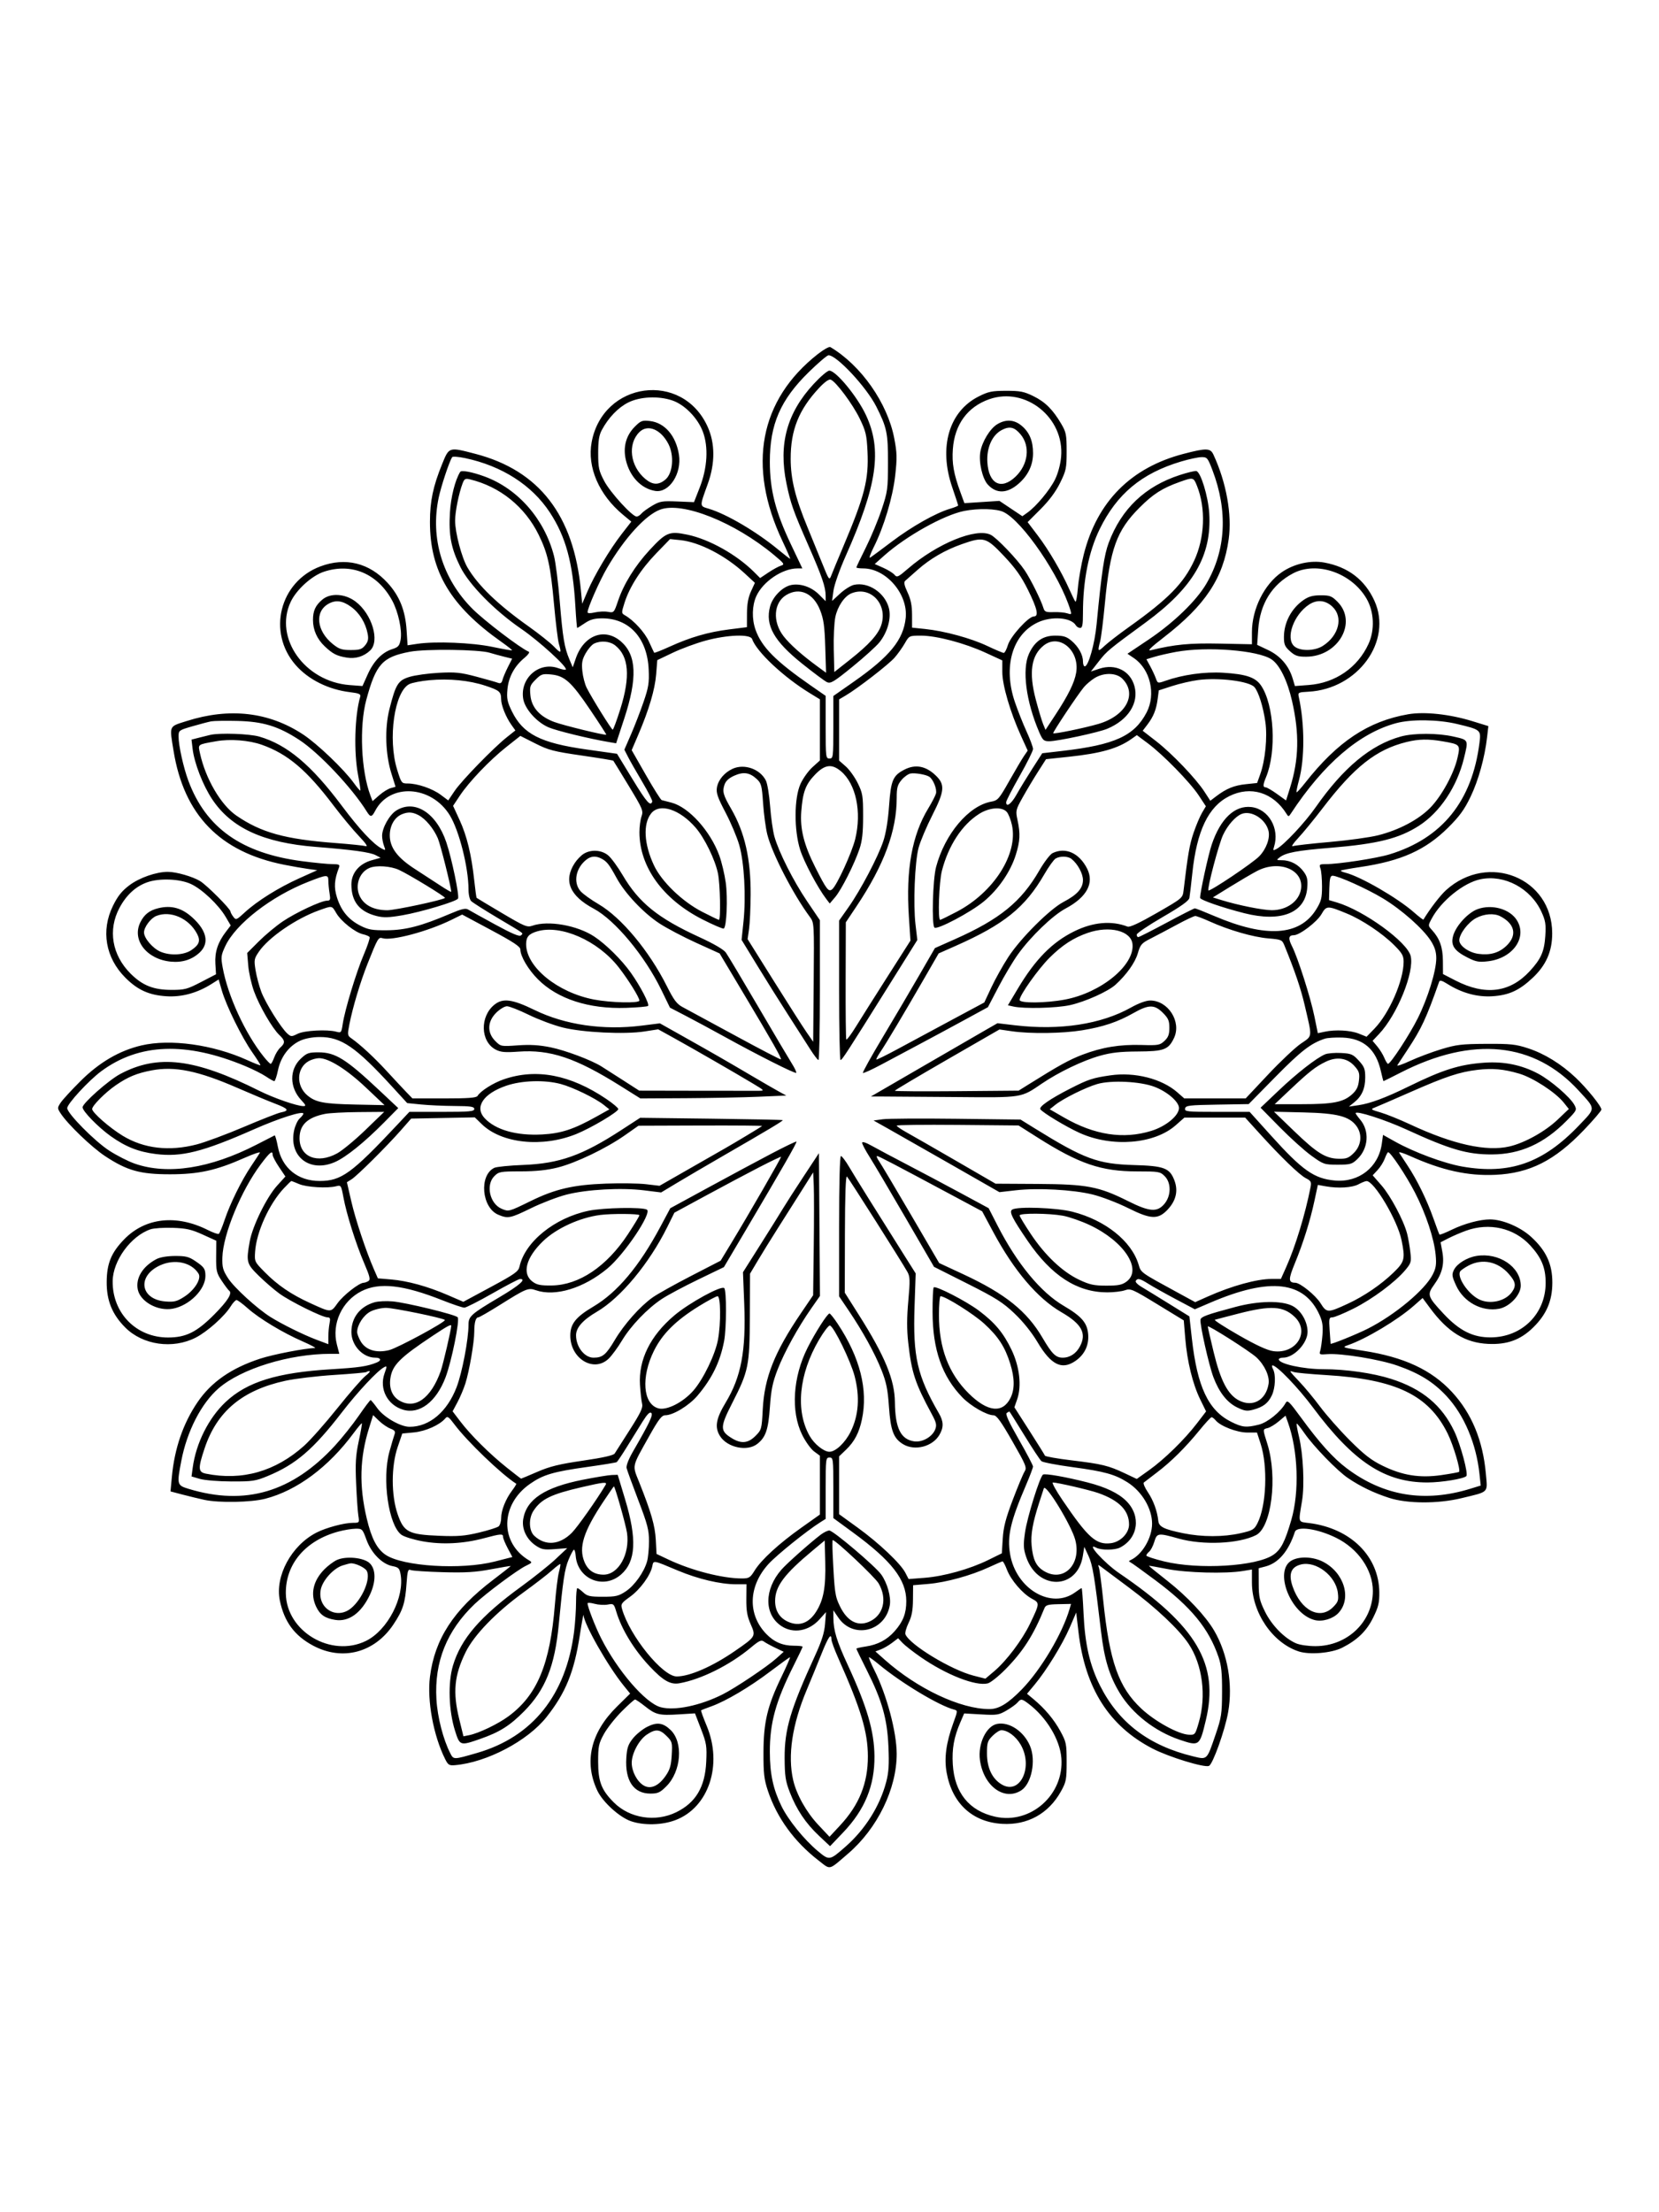 <svg xmlns="http://www.w3.org/2000/svg" width="864" height="1152" viewBox="0 0 864 1152" version="1.1">
	<path d="M 425.933 184.375 C 395.534 208.247, 389.017 242.672, 407.498 281.750 C 409.905 286.837, 411.700 291, 411.488 291 C 411.277 291, 408.493 288.845, 405.302 286.210 C 393.953 276.841, 378.441 267.706, 369.168 264.931 C 364.231 263.453, 364.256 264.041, 368.604 252 C 372.482 241.261, 372.457 230.904, 368.530 222.209 C 355.366 193.052, 313.985 198.583, 308.125 230.282 C 305.723 243.278, 311.966 257.708, 324.475 268.071 L 328.786 271.643 323.787 278.071 C 317.597 286.032, 309.616 299.407, 305.961 307.947 L 303.201 314.395 302.537 307.447 C 298.791 268.257, 280.809 244.999, 247.553 236.332 C 233.689 232.719, 233.912 232.649, 230.222 241.750 C 225.524 253.336, 223.926 260.950, 223.916 271.789 C 223.893 297.550, 234.645 315.576, 261.210 334.311 C 264.375 336.543, 266.836 338.497, 266.679 338.654 C 266.522 338.812, 261.917 338.004, 256.447 336.860 C 245.874 334.648, 226.720 333.868, 217.379 335.267 L 212.259 336.035 211.762 328.267 C 211.099 317.894, 208.075 310.337, 201.869 303.548 C 192.325 293.104, 179.906 290.055, 166.853 294.949 C 145.599 302.919, 139.021 329.287, 154.024 346.374 C 160.640 353.909, 171.016 359.076, 182.293 360.449 C 187.059 361.030, 187.999 361.451, 187.599 362.827 C 184.709 372.750, 184.194 391.613, 186.486 403.592 C 187.304 407.865, 187.830 411.504, 187.655 411.679 C 187.480 411.854, 185.962 410.085, 184.281 407.748 C 179.143 400.605, 165.339 387.404, 157.844 382.466 C 140.048 370.742, 119.586 368.379, 97.250 375.468 C 87.794 378.470, 88.203 377.543, 90.392 391.028 C 95.813 424.421, 114.514 443.667, 148 450.316 C 152.125 451.135, 157.684 452.108, 160.353 452.479 L 165.206 453.154 155.853 457.366 C 144.998 462.255, 133.916 469.193, 127.471 475.134 C 123.135 479.130, 122.884 479.226, 121.504 477.403 C 120.712 476.356, 120.049 475.124, 120.032 474.663 C 119.978 473.250, 107.809 461.045, 104.277 458.862 C 100.446 456.495, 91.898 454.029, 87.460 454.012 C 81.413 453.988, 72.603 457.060, 67.357 461.020 C 63.438 463.979, 61.329 466.617, 58.838 471.679 C 52.477 484.598, 54.925 498.767, 65.311 509.154 C 71.693 515.535, 77.619 518.212, 86.651 518.791 C 94.654 519.305, 102.684 517.118, 110.185 512.383 L 113.874 510.054 115.521 515.777 C 117.801 523.701, 125.928 540.210, 131.366 547.967 C 133.860 551.523, 135.769 554.565, 135.608 554.726 C 135.447 554.886, 132.335 553.666, 128.692 552.014 C 110.917 543.955, 88.638 540.879, 73.624 544.412 C 62.148 547.112, 51.709 553.222, 41.929 562.963 C 37.216 567.658, 32.551 572.737, 31.564 574.250 C 29.842 576.889, 29.842 577.111, 31.552 579.750 C 35.206 585.391, 47.741 597.444, 54.757 602.063 C 66.225 609.614, 72.968 611.500, 88.500 611.500 C 103.493 611.500, 112.529 609.514, 127.284 602.975 C 132.115 600.834, 135.749 599.626, 135.359 600.291 C 134.970 600.956, 132.919 604.079, 130.801 607.232 C 125.765 614.728, 119.815 626.801, 116.978 635.281 C 115.730 639.010, 114.365 642.274, 113.944 642.535 C 113.523 642.795, 110.947 641.886, 108.219 640.516 C 91.805 632.272, 75.652 634.079, 64.659 645.389 C 57.956 652.286, 55.641 657.914, 55.564 667.500 C 55.486 677.253, 58.430 684.483, 65.263 691.316 C 74.390 700.442, 89.952 702.670, 101.917 696.562 C 107.937 693.489, 116.934 685.461, 120.101 680.337 C 121.235 678.501, 122.623 677, 123.185 677 C 123.746 677, 126.348 678.913, 128.965 681.250 C 134.938 686.584, 147.207 693.990, 157.555 698.507 C 161.925 700.415, 164.825 701.984, 164 701.994 C 159.011 702.054, 142.298 705.290, 135.500 707.512 C 120.466 712.426, 109.991 719.706, 102.874 730.185 C 95.355 741.257, 90.892 754.241, 89.506 769.074 L 88.798 776.648 95.149 778.315 C 98.642 779.232, 103.750 780.465, 106.500 781.056 C 114.047 782.678, 130.800 782.366, 138.128 780.467 C 154.686 776.176, 171.085 763.982, 184.235 746.182 C 186.404 743.246, 188.308 740.992, 188.466 741.172 C 188.624 741.353, 187.887 745.550, 186.826 750.500 C 185.251 757.854, 185.003 761.878, 185.466 772.500 C 185.778 779.650, 186.300 787.188, 186.626 789.250 C 187.213 792.964, 187.186 793, 183.820 793 C 179.267 793, 169.883 795.509, 164.870 798.066 C 151.741 804.764, 143.080 820.816, 145.744 833.515 C 148.066 844.585, 153.406 851.806, 163.086 856.965 C 178.313 865.081, 195.046 860.668, 204.880 845.942 C 209.817 838.549, 211.012 834.836, 211.719 824.694 C 212.186 817.992, 212.493 816.986, 213.882 817.587 C 214.772 817.972, 222.250 818.475, 230.500 818.705 C 242.447 819.039, 247.586 818.731, 255.750 817.195 C 261.387 816.134, 266 815.366, 266 815.490 C 266 815.613, 261.750 818.950, 256.555 822.906 C 236.232 838.383, 226.377 853.572, 223.915 873.209 C 222.362 885.592, 225.721 903.796, 231.810 916 C 233.366 919.119, 233.935 919.467, 237.028 919.196 C 253.531 917.751, 274.722 906.611, 284.574 894.201 C 294.578 881.597, 299.012 870.717, 301.973 851.500 C 302.990 844.900, 303.863 840.208, 303.911 841.073 C 304.178 845.802, 316.625 867.671, 324.763 877.711 L 328.177 881.922 321.276 888.728 C 307.605 902.210, 304.041 917.472, 311.070 932.426 C 313.873 938.388, 322.629 946.345, 328.643 948.394 C 335.331 950.673, 344.721 950.451, 351.675 947.849 C 369.090 941.333, 376.518 919.010, 368.030 898.698 C 366.237 894.407, 364.934 890.775, 365.135 890.626 C 365.336 890.477, 367.750 889.545, 370.500 888.555 C 378.131 885.809, 390.445 878.512, 401.211 870.356 C 406.551 866.310, 411.146 863, 411.420 863 C 411.695 863, 409.688 867.612, 406.961 873.250 C 399.663 888.336, 397.667 896.720, 397.616 912.500 C 397.580 923.511, 397.930 926.571, 399.901 932.500 C 404.595 946.623, 413.688 959.116, 426.423 968.940 C 432.737 973.812, 431.324 974.153, 441.688 965.254 C 456.979 952.123, 467.021 931.502, 466.992 913.292 C 466.975 901.940, 461.796 882.544, 455.367 869.750 C 453.501 866.037, 452.256 863, 452.599 863 C 452.942 863, 455.310 864.728, 457.861 866.840 C 469.492 876.470, 489.030 888.206, 496.822 890.243 C 498.815 890.764, 498.811 890.836, 496.459 897.317 C 492.718 907.623, 491.654 915.570, 493.008 923.085 C 495.907 939.167, 506.448 948.867, 522 949.764 C 535.118 950.519, 546.126 944.423, 552.534 932.855 C 555.267 927.920, 555.500 926.716, 555.500 917.500 C 555.500 908.097, 555.305 907.142, 552.232 901.500 C 548.908 895.398, 544.119 889.696, 538.170 884.758 L 534.867 882.017 538.832 877.258 C 544.939 869.930, 553.300 856.342, 557.072 847.615 L 560.480 839.730 561.671 849.873 C 565.117 879.209, 577.621 898.869, 600.290 910.590 C 608.687 914.932, 627.054 920.577, 629.603 919.599 C 631.603 918.832, 637.992 900.934, 639.634 891.500 C 642.130 877.165, 639.392 861.260, 632.350 849.177 C 627.937 841.606, 618.271 831.309, 608.056 823.296 C 602.605 819.020, 598.225 815.451, 598.322 815.364 C 598.420 815.277, 602.775 816.046, 608 817.073 C 618.014 819.041, 638.306 819.571, 647.250 818.099 L 652 817.317 652 824.121 C 652 839.763, 662.718 855.521, 676.387 859.978 C 682.051 861.825, 693.453 860.847, 699 858.038 C 706.900 854.037, 711.684 849.388, 715.156 842.334 C 717.881 836.800, 718.399 834.643, 718.335 829.111 C 718.120 810.442, 703.465 795.930, 682.027 793.158 C 675.818 792.355, 676.162 793.377, 678.106 781.500 C 679.469 773.178, 678.701 757.231, 676.499 748.105 C 675.650 744.588, 675.116 741.551, 675.311 741.355 C 675.507 741.160, 677.299 743.362, 679.294 746.250 C 684.090 753.192, 696.367 765.860, 702 769.680 C 708.474 774.070, 715.486 777.445, 723.500 780.030 C 732.909 783.065, 748.813 783.136, 761 780.198 C 775.701 776.654, 774.724 777.615, 773.843 767.570 C 772.316 750.157, 766.444 735.963, 756.179 724.876 C 745.481 713.321, 731.118 706.653, 709.915 703.398 C 699.005 701.723, 698.732 701.621, 702.066 700.467 C 711.462 697.214, 727.863 687.394, 736.291 679.975 L 740.886 675.931 744.798 681.215 C 754.051 693.714, 763.052 699.259, 775 699.822 C 784.922 700.289, 791.902 697.740, 798.516 691.234 C 805.415 684.446, 808.424 677.410, 808.451 667.994 C 808.480 658.261, 805.238 651.246, 797.400 644.083 C 791.757 638.925, 782.485 635, 775.944 635 C 770.800 635, 762.605 637.199, 756.245 640.287 C 752.805 641.957, 749.845 643.138, 749.669 642.912 C 749.492 642.685, 748.075 638.900, 746.519 634.500 C 743.110 624.859, 738.022 614.451, 733.077 607 C 731.069 603.975, 729.093 600.960, 728.685 600.300 C 728.277 599.640, 730.769 600.372, 734.222 601.927 C 750.999 609.482, 764.421 612.446, 778.814 611.777 C 796.675 610.946, 809.676 604.367, 824.875 588.469 C 829.894 583.219, 834 578.420, 834 577.805 C 834 576.063, 826.499 566.762, 820.580 561.164 C 813.066 554.058, 804.382 548.702, 795.828 545.900 C 789.391 543.792, 786.737 543.510, 774 543.580 C 761.229 543.650, 758.439 543.982, 750.600 546.369 C 745.704 547.859, 738.384 550.610, 734.332 552.482 C 730.280 554.355, 727.310 555.349, 727.732 554.693 C 728.155 554.037, 730.580 550.350, 733.122 546.500 C 740.335 535.577, 742.795 530.281, 749.508 511.224 C 749.836 510.293, 750.977 510.592, 753.730 512.330 C 761.283 517.098, 769.325 519.307, 777.244 518.790 C 785.849 518.228, 791.141 515.819, 798.128 509.284 C 805.199 502.669, 808.397 495.406, 808.379 486 C 808.323 457.190, 775.061 443.688, 753.074 463.552 C 750.082 466.255, 744.769 473.177, 741.313 478.873 C 741.189 479.078, 738.987 477.398, 736.420 475.139 C 727.852 467.597, 708.570 456.436, 700.692 454.459 C 699.160 454.074, 698.091 453.576, 698.316 453.351 C 698.540 453.126, 703.174 452.282, 708.612 451.475 C 729.754 448.337, 742.391 442.662, 754.108 431.044 C 760.077 425.126, 762.601 421.668, 765.820 415 C 769.928 406.491, 773.259 394.492, 774.479 383.808 L 775.129 378.115 766.815 375.549 C 754.972 371.894, 741.799 370.481, 733.324 371.957 C 712.508 375.582, 696.528 386.232, 679.676 407.711 C 677.428 410.576, 675.429 412.762, 675.235 412.568 C 675.040 412.374, 675.602 409.579, 676.482 406.357 C 679.535 395.185, 679.509 377.110, 676.418 363 C 675.891 360.593, 676.076 360.489, 681.410 360.205 C 707.246 358.828, 725.379 333.797, 715.760 312.788 C 710.762 301.869, 702.040 295.223, 689.734 292.955 C 682.524 291.627, 673.943 293.567, 667.537 297.974 C 658.415 304.251, 652 317.151, 652 329.218 L 652.001 335.500 635.250 335.159 C 619.419 334.837, 611.849 335.566, 599.281 338.623 C 597.348 339.093, 599.397 337.062, 606 331.965 C 627.732 315.186, 637.074 301.084, 639.895 280.797 C 641.683 267.943, 638.676 251.266, 631.953 236.750 C 630.354 233.298, 628.301 233.243, 616.431 236.335 C 588.963 243.491, 571.406 261.175, 564.418 288.726 C 563.109 293.886, 561.738 301.706, 561.371 306.106 C 561.004 310.505, 560.409 313.743, 560.050 313.302 C 559.690 312.861, 558.296 310.025, 556.952 307 C 552.886 297.851, 546.215 286.454, 540.545 278.970 L 535.180 271.889 541.933 265.136 C 546.421 260.648, 549.829 256.060, 552.093 251.457 C 555.245 245.049, 555.500 243.818, 555.500 235.015 C 555.500 226.382, 555.239 225.056, 552.685 220.710 C 548.297 213.246, 544.346 209.317, 538.182 206.290 C 533.308 203.897, 531.290 203.501, 524 203.510 C 516.584 203.519, 514.753 203.897, 509.640 206.477 C 494.180 214.275, 488.767 232.934, 495.921 253.770 C 497.614 258.702, 499 262.950, 499 263.210 C 499 263.471, 497.087 264.249, 494.750 264.940 C 487.346 267.130, 474.837 274.191, 464.500 282.016 C 459 286.179, 453.909 289.948, 453.186 290.391 C 452.463 290.835, 453.275 288.418, 454.990 285.020 C 460.299 274.503, 464.945 259.016, 466.224 247.572 C 467.238 238.493, 467.169 235.823, 465.724 228.268 C 462.208 209.883, 448.446 190.235, 432.433 180.741 C 431.846 180.393, 428.921 182.028, 425.933 184.375 M 421.227 193.750 C 406.468 208.179, 400.895 221.013, 400.924 240.505 C 400.946 255.072, 403.861 266.521, 411.812 283.267 L 417.857 296 415.295 296 C 407.471 296, 397.340 302.841, 393.878 310.461 C 391.651 315.365, 391.490 322.303, 393.473 327.923 C 396.647 336.921, 403.924 344.270, 422.250 356.989 L 430 362.367 430 378.684 C 430 394.333, 430.082 395, 432 395 C 433.918 395, 434 394.333, 434 378.719 L 434 362.439 444.637 354.999 C 463.435 341.850, 470.509 333.156, 471.686 321.755 C 472.965 309.364, 461.469 296, 449.532 296 C 447.589 296, 446 295.767, 446 295.482 C 446 295.197, 448.195 290.584, 450.878 285.232 C 453.561 279.879, 457.259 271, 459.097 265.500 C 462.264 256.020, 462.439 254.746, 462.462 241 C 462.487 225.527, 461.893 222.671, 456.372 211.720 C 451.295 201.652, 435.794 185, 431.497 185 C 430.771 185, 426.150 188.938, 421.227 193.750 M 423.769 199.932 C 409.816 215.003, 405.358 231.292, 409.585 251.757 C 411.740 262.189, 413.098 266.028, 420.989 284 C 428.128 300.258, 429.985 305.677, 429.994 310.283 L 430 313.067 426.507 309.574 C 422.574 305.640, 416.840 303.682, 412.058 304.638 C 407.528 305.544, 402.422 310.721, 401.057 315.789 C 398.420 325.582, 403.057 333.851, 417.788 345.625 C 423.680 350.334, 429.476 354.650, 430.669 355.217 C 432.570 356.120, 434.214 355.129, 443.961 347.209 C 450.078 342.238, 456.416 336.493, 458.045 334.444 C 462.289 329.103, 464.283 321.786, 462.910 316.587 C 460.811 308.640, 452.194 302.920, 444.774 304.550 C 443.091 304.919, 439.831 306.958, 437.529 309.080 L 433.343 312.938 434.073 307.557 C 434.485 304.522, 437.295 296.577, 440.516 289.338 C 456.844 252.646, 459.468 234.295, 450.983 216.153 C 446.446 206.453, 435.350 193, 431.885 193 C 430.951 193, 427.299 196.120, 423.769 199.932 M 426.595 202.002 C 416.004 213.325, 411.738 223.977, 411.778 239 C 411.807 249.592, 414.188 259.232, 420.613 274.763 C 422.602 279.568, 425.948 287.768, 428.050 292.984 C 431.827 302.360, 431.884 302.434, 433.003 299.484 C 433.626 297.843, 436.390 291.173, 439.146 284.661 C 450.301 258.304, 452.494 249.702, 451.789 235.067 C 451.377 226.500, 450.906 224.521, 447.714 217.940 C 444.068 210.425, 435.368 198.739, 432.639 197.692 C 431.706 197.334, 429.470 198.928, 426.595 202.002 M 515.180 207.893 C 503.856 211.876, 497.157 221.072, 496.240 233.895 C 495.713 241.250, 496.666 246.696, 500.152 256.261 L 502.252 262.023 511.376 261.429 L 520.500 260.836 526.470 264.829 L 532.440 268.823 535.133 266.906 C 539.722 263.638, 546.788 255.132, 549.474 249.644 C 551.012 246.500, 552.271 241.821, 552.620 237.951 C 554.463 217.558, 534.124 201.230, 515.180 207.893 M 327.186 209.595 C 321.937 212.210, 316.823 217.547, 313.383 224 C 311.981 226.631, 311.519 229.611, 311.524 236 C 311.530 243.591, 311.868 245.141, 314.681 250.500 C 317.794 256.429, 329.269 269, 331.568 269 C 332.221 269, 333.337 268.299, 334.048 267.442 C 334.759 266.586, 337.302 264.735, 339.699 263.331 C 343.647 261.017, 344.875 260.810, 352.744 261.138 L 361.430 261.500 364.367 254 C 368.432 243.617, 369.047 232.762, 366.023 224.745 C 363.349 217.655, 356.563 210.721, 350.165 208.541 C 342.934 206.077, 333.364 206.516, 327.186 209.595 M 330.617 222.183 C 326.024 226.776, 324.391 232.808, 325.929 239.495 C 327.919 248.147, 333.894 254.459, 341.219 255.648 C 348.483 256.827, 355.147 246.647, 353.586 236.755 C 352.031 226.903, 346.166 220.111, 338.462 219.243 C 334.465 218.792, 333.734 219.066, 330.617 222.183 M 519.329 220.941 C 515.598 223.216, 511.499 229.931, 510.554 235.315 C 509.627 240.602, 511.623 249.301, 514.467 252.370 C 518.986 257.246, 524.586 257.058, 530.541 251.830 C 535.473 247.500, 538 242.139, 538 236.008 C 538 229.599, 536.151 225.146, 532.059 221.703 C 528.208 218.463, 523.824 218.200, 519.329 220.941 M 521.848 223.855 C 516.758 226.440, 513.758 233.069, 514.217 240.718 C 514.895 252.006, 521.396 255.351, 528.854 248.250 C 535.533 241.890, 536.667 232.323, 531.472 226.149 C 528.318 222.401, 525.863 221.816, 521.848 223.855 M 332.960 225.040 C 326.709 231.291, 328.155 242.746, 336.033 249.374 C 339.893 252.622, 343.069 252.705, 346.620 249.651 C 350.438 246.367, 351.189 237.252, 348.136 231.266 C 344.192 223.537, 337.294 220.706, 332.960 225.040 M 235.463 238.060 C 233.904 240.582, 229.715 253.225, 228.458 259.200 C 224.020 280.297, 230.453 301.448, 246.053 317.052 C 252.290 323.290, 271.196 337.678, 275.388 339.376 C 276 339.624, 275.008 341.046, 273.184 342.537 C 267.977 346.794, 264.851 352.555, 264.269 358.966 C 263.833 363.782, 264.179 365.492, 266.592 370.419 C 272.389 382.258, 281.454 386.895, 305.422 390.281 L 321.343 392.530 329.419 405.766 C 336.802 417.867, 338.792 420.124, 339.694 417.419 C 339.869 416.893, 337.531 412.283, 334.497 407.174 C 331.464 402.066, 328.122 396.200, 327.072 394.140 L 325.161 390.395 328.619 382.447 C 330.521 378.076, 333.453 370.495, 335.135 365.600 C 337.779 357.907, 338.144 355.603, 337.830 348.600 C 337.100 332.332, 327.717 322, 313.672 322 C 309.569 322, 307.398 322.598, 304.595 324.500 C 302.569 325.875, 300.775 327, 300.608 327 C 300.441 327, 300.012 321.938, 299.654 315.750 C 298.336 292.958, 294.659 279.463, 286.309 266.778 C 276.967 252.586, 261.387 242.613, 242.235 238.563 C 238.790 237.834, 235.742 237.608, 235.463 238.060 M 615 240.355 C 594.506 246.499, 581.626 257.229, 572.669 275.621 C 566.987 287.286, 564 302.312, 564 319.224 C 564 325.351, 563.692 327, 562.550 327 C 561.752 327, 560.740 326.391, 560.300 325.646 C 557.855 321.507, 547.688 320.726, 540.462 324.123 C 527.195 330.359, 522.330 347.216, 528.520 365.500 C 530.010 369.900, 532.752 376.826, 534.614 380.891 C 536.476 384.956, 538 389.074, 538 390.043 C 538 391.012, 534.850 397.356, 531 404.142 C 527.150 410.927, 524 417.046, 524 417.739 C 524 420.630, 526.695 418.648, 529.428 413.749 C 531.038 410.862, 534.704 404.844, 537.574 400.375 L 542.794 392.250 553.147 391.052 C 580.558 387.880, 590.760 383.232, 597.149 371 C 602.096 361.530, 599.059 348.509, 590.554 342.730 L 587.177 340.436 598.179 333.061 C 611.244 324.302, 623.057 312.879, 628.276 303.956 C 638.466 286.536, 639.555 266.081, 631.426 244.806 C 628.960 238.353, 628.661 238.003, 625.663 238.054 C 623.923 238.083, 619.125 239.119, 615 240.355 M 239.662 245.739 C 237.009 250.030, 234.809 258.782, 234.316 267 C 233.613 278.703, 234.948 285.626, 239.765 295.263 C 244.415 304.566, 257.623 317.984, 271.500 327.502 C 280.910 333.956, 295.782 347.551, 294.661 348.673 C 294.380 348.954, 292.614 348.628, 290.738 347.950 C 280.755 344.340, 270.674 353.193, 272.495 363.970 C 273.383 369.225, 279.557 376.137, 285.712 378.767 C 289.933 380.570, 306.704 384.659, 317.186 386.440 L 320.873 387.067 325.076 374.283 C 332.033 353.124, 331.553 341.205, 323.456 334.096 C 314.975 326.649, 304.057 330.689, 299.891 342.816 L 298.283 347.500 296.592 343.508 C 293.926 337.217, 293.087 332.207, 291.525 313.237 C 290.722 303.482, 289.369 292.800, 288.517 289.500 C 283.561 270.282, 269.732 254.481, 252.290 248.106 C 245.880 245.763, 240.294 244.716, 239.662 245.739 M 614.448 247.362 C 596.319 253.268, 584.081 264.920, 577.420 282.616 C 575.061 288.883, 573.682 298.164, 571.107 325.085 C 570.125 335.354, 566.842 347, 564.928 347 C 564.418 347, 564 345.853, 564 344.450 C 564 340.931, 561.657 336.731, 557.959 333.619 C 555.451 331.508, 553.809 331, 549.500 331 C 543.127 331, 538.816 333.994, 535.880 340.459 C 532.179 348.607, 534.349 365.318, 541.167 381.167 C 543.028 385.493, 543.579 386, 546.421 386 C 550.761 386, 572.054 381.422, 576.655 379.500 C 587.580 374.935, 593.235 366.058, 590.812 357.280 C 588.604 349.284, 580.916 345.474, 572.551 348.228 L 568.130 349.683 572.254 344.403 C 576.471 339.004, 577.347 338.276, 596.696 324.111 C 621.425 306.007, 631.163 289.264, 629.765 267.256 C 629.201 258.378, 625.271 245.612, 623 245.283 C 622.175 245.163, 618.327 246.099, 614.448 247.362 M 240.915 251.724 C 238.966 256.850, 237.030 266.464, 237.015 271.090 C 236.995 277.294, 240.445 290.378, 243.456 295.516 C 248.956 304.900, 259.177 314.755, 275.236 326.157 C 280.591 329.960, 286.553 334.699, 288.486 336.689 C 292.241 340.555, 292.541 340.374, 291.042 335.148 C 290.516 333.311, 289.378 324.023, 288.515 314.508 C 286.705 294.566, 285.300 288.217, 280.544 278.500 C 273.396 263.895, 260.366 253.386, 244.734 249.620 C 242.352 249.046, 241.822 249.338, 240.915 251.724 M 614.488 250.931 C 605.292 254.207, 600.556 257.231, 593.408 264.394 C 581.555 276.270, 578.106 285.795, 575.442 314 C 574.585 323.075, 573.462 332.075, 572.947 334 C 571.508 339.381, 571.752 339.627, 575.250 336.321 C 577.038 334.632, 582.775 330.204, 588 326.482 C 608.427 311.931, 616.392 303.822, 621.926 291.943 C 627.470 280.042, 628.045 264.651, 623.382 252.996 C 621.583 248.500, 621.421 248.462, 614.488 250.931 M 343.874 265.353 C 336.234 268.147, 325.315 280.112, 316.201 295.676 C 312.276 302.379, 306 316.612, 306 318.811 C 306 319.429, 307.380 319.469, 309.750 318.920 C 311.813 318.441, 314.908 318.304, 316.628 318.614 C 319.702 319.167, 319.794 319.067, 321.876 312.900 C 324.859 304.069, 330.752 294.591, 338.392 286.339 C 346.901 277.149, 348.583 276.469, 357.970 278.427 C 369.347 280.799, 383.662 288.815, 392.752 297.906 L 395.868 301.022 400.184 298.136 C 402.558 296.550, 405.503 294.943, 406.729 294.565 C 408.783 293.933, 408.495 293.493, 403.067 288.976 C 382.570 271.918, 355.481 261.107, 343.874 265.353 M 502.186 266.068 C 491.647 268.143, 471.994 279.096, 460.525 289.287 L 455.550 293.707 460.025 295.691 C 462.486 296.782, 465.116 298.421, 465.869 299.333 C 467.112 300.839, 467.756 300.545, 472.869 296.130 C 488.069 283.007, 508.482 274.672, 516 278.520 C 519.196 280.155, 529.701 291.150, 533.658 297 C 536.709 301.512, 542.201 312.570, 543.445 316.708 C 544.017 318.612, 544.758 318.895, 548.804 318.759 C 551.387 318.672, 554.557 318.960, 555.849 319.399 C 557.970 320.120, 558.130 319.970, 557.495 317.849 C 552.186 300.100, 532.603 271.361, 522.574 266.602 C 518.917 264.867, 509.538 264.621, 502.186 266.068 M 341.732 288.192 C 333.760 296.433, 327.868 305.622, 325.248 313.903 C 323.594 319.131, 323.600 319.342, 325.453 320.403 C 330.115 323.073, 335.800 329.316, 338.015 334.197 C 339.338 337.114, 340.543 339.679, 340.692 339.898 C 340.840 340.117, 344.458 338.702, 348.731 336.755 C 359.522 331.838, 368.793 329.148, 379.692 327.771 L 389 326.595 389.022 319.548 C 389.037 314.605, 389.657 311.156, 391.097 308 L 393.150 303.500 387.825 298.581 C 377.744 289.267, 364.238 282.293, 354.295 281.267 L 348.964 280.716 341.732 288.192 M 500.854 283.388 C 492.112 286.474, 484.368 290.978, 477.829 296.782 C 474.905 299.377, 472.014 301.938, 471.405 302.473 C 470.610 303.171, 470.957 304.861, 472.639 308.473 C 474.352 312.151, 474.983 315.290, 474.990 320.170 L 475 326.841 481.750 327.541 C 491.916 328.595, 505.689 332.351, 514.204 336.392 C 518.386 338.376, 522.230 340, 522.746 340 C 523.261 340, 524.243 338.132, 524.927 335.850 C 526.277 331.344, 535.686 321, 538.435 321 C 541.115 321, 540.218 316.955, 535.371 307.188 C 531.845 300.084, 528.839 295.850, 522.762 289.430 C 513.538 279.685, 512.306 279.346, 500.854 283.388 M 168.666 297.734 C 162.315 299.851, 154.316 307.127, 151.357 313.480 C 142.600 332.285, 158.753 354.994, 182.137 356.753 L 188.774 357.253 191.473 351.239 C 194.614 344.239, 198.980 339.722, 204.217 338.052 C 207.381 337.043, 208.037 336.322, 208.621 333.208 C 209.531 328.358, 207.457 318.649, 204.245 312.727 C 196.627 298.678, 183.029 292.948, 168.666 297.734 M 673.399 298.581 C 662.452 304.350, 656.192 314.436, 655.278 327.781 L 654.727 335.812 660.434 338.512 C 666.744 341.497, 671.226 346.684, 673.205 353.291 L 674.394 357.259 681.632 356.711 C 695.432 355.668, 707.061 347.660, 712.716 335.310 C 716.069 327.986, 715.638 318.471, 711.646 311.659 C 703.793 298.259, 685.731 292.083, 673.399 298.581 M 409.420 309.885 C 402.891 313.867, 402.249 323.729, 408.030 331.241 C 411.295 335.483, 417.574 341.084, 425.852 347.140 L 430.204 350.323 429.788 336.912 C 429.451 326.067, 428.943 322.409, 427.132 317.798 C 423.614 308.842, 416.410 305.623, 409.420 309.885 M 443.418 308.969 C 439.813 310.427, 436.191 315.761, 435.040 321.309 C 434.431 324.240, 434.061 331.885, 434.217 338.298 L 434.500 349.958 442.500 343.645 C 452.692 335.602, 457.573 330.156, 459.071 325.159 C 462.297 314.388, 453.223 305.002, 443.418 308.969 M 167.844 312.255 C 164.293 315.257, 163 318.074, 163 322.812 C 163 328.070, 165.123 332.822, 169.172 336.630 C 173.300 340.513, 175.403 341.586, 180.545 342.437 C 185.116 343.194, 189.392 341.905, 192.750 338.759 C 197.960 333.879, 193.750 319.712, 185.172 313.257 C 179.638 309.092, 172.101 308.656, 167.844 312.255 M 678.982 312.383 C 672.594 316.755, 668.667 324.135, 668.667 331.766 C 668.667 335.614, 669.156 336.750, 671.849 339.156 C 674.498 341.523, 675.909 341.996, 680.266 341.978 C 697.010 341.908, 707.180 323.980, 696.521 313.321 C 693.585 310.385, 692.578 310, 687.832 310 C 683.817 310, 681.587 310.601, 678.982 312.383 M 171.110 314.396 C 163.760 318.469, 164.833 328.570, 173.343 335.411 C 176.591 338.022, 178.036 338.500, 182.681 338.500 C 187.308 338.500, 188.491 338.112, 190.162 336.048 C 191.683 334.170, 191.993 332.779, 191.490 330.095 C 190.418 324.382, 187.216 319.169, 182.823 315.987 C 178.382 312.770, 174.898 312.296, 171.110 314.396 M 681.726 314.842 C 673.751 320.101, 669.390 332.330, 674.003 336.501 C 676.948 339.165, 684.567 339.104, 688.865 336.382 C 697.327 331.025, 699.707 321.331, 693.894 315.901 C 690.239 312.487, 685.874 312.107, 681.726 314.842 M 367.500 333.593 C 362.550 334.938, 354.857 337.777, 350.403 339.900 L 342.307 343.761 341.723 351.130 C 341.096 359.039, 337.965 369.630, 332.429 382.568 L 328.977 390.636 336.338 403.518 C 340.386 410.603, 344.104 416.510, 344.599 416.646 C 345.095 416.781, 347.384 417.376, 349.688 417.968 C 358.719 420.288, 369.964 432.736, 374.635 445.586 C 375.852 448.933, 377.348 455.233, 377.960 459.586 C 379.079 467.551, 378.439 482.610, 376.943 483.535 C 376.506 483.805, 371.502 481.662, 365.824 478.773 C 345.232 468.295, 333.054 451.454, 333.012 433.399 C 333.005 430.594, 333.493 426.884, 334.095 425.156 C 335.126 422.200, 334.733 421.259, 327.452 409.257 C 323.196 402.241, 319.578 396.338, 319.413 396.139 C 319.247 395.941, 311.774 394.715, 302.806 393.415 C 288.302 391.312, 285.643 390.618, 278.750 387.133 L 270.999 383.215 263.750 388.948 C 255.053 395.826, 244.297 407.078, 239.473 414.343 L 235.961 419.633 239.374 427.066 C 243.164 435.318, 245.515 445.008, 246.973 458.387 C 247.505 463.275, 248.067 467.399, 248.221 467.551 C 248.374 467.703, 254.304 471.262, 261.397 475.460 C 273.284 482.495, 274.530 483.011, 277.296 482.047 C 285.498 479.187, 300.644 481.852, 309.498 487.711 C 315.586 491.740, 323.760 499.822, 328.501 506.500 C 333.558 513.623, 338.393 522.940, 337.497 523.836 C 337.147 524.186, 332.012 524.639, 326.086 524.842 C 306.683 525.506, 290.343 520.206, 280.125 509.935 C 275.062 504.845, 271 497.943, 271 494.431 C 271 492.957, 267.377 490.552, 255.845 484.375 L 240.690 476.255 235.095 479.010 C 222.837 485.046, 203.960 490.074, 199.214 488.568 C 197.091 487.894, 196.697 488.569, 191.380 501.968 C 187.645 511.380, 183.727 524.446, 181.972 533.343 C 180.888 538.838, 180.945 539.274, 182.934 540.667 C 187.695 544.001, 194.898 550.673, 201.500 557.863 C 205.350 562.056, 209.917 566.953, 211.650 568.744 L 214.800 572 231.350 572 C 243.888 572, 248.094 571.684, 248.700 570.695 C 250.298 568.088, 256.818 563.955, 262.318 562.063 C 279.271 556.230, 296.992 559.615, 315.750 572.268 C 319.187 574.587, 322 576.961, 322 577.543 C 322 579.005, 307.872 587.397, 300.137 590.531 C 282.439 597.699, 261.258 595.485, 250.887 585.382 L 247.274 581.862 230.703 582.181 L 214.133 582.500 208.867 588.500 C 201.507 596.885, 185.981 612.317, 183.084 614.125 L 180.668 615.632 182.952 625.566 C 185.158 635.159, 190.632 651.593, 194.787 661.096 L 196.797 665.693 203.649 666.270 C 212.255 666.996, 222.720 669.876, 233.184 674.400 L 241.301 677.910 255.603 670.205 C 268.187 663.426, 269.986 662.140, 270.575 659.500 C 273.449 646.621, 288.817 634.217, 306.500 630.504 C 314.183 628.891, 334.666 628.503, 336.916 629.927 C 339.651 631.658, 325.178 653.208, 316.340 660.563 C 303.977 670.852, 289.095 675.369, 279.071 671.875 C 275.118 670.497, 274.096 670.916, 260.267 679.585 C 254.639 683.113, 249.625 686, 249.124 686 C 247.759 686, 247 688.662, 247 693.451 C 247 698.966, 244.406 714.062, 242.351 720.500 C 241.474 723.250, 239.622 727.624, 238.235 730.220 L 235.715 734.940 239.739 740.220 C 245.169 747.344, 254.943 757.060, 263.816 764.152 C 267.839 767.368, 271.247 770, 271.389 770 C 271.532 770, 275.334 768.402, 279.840 766.450 C 286.355 763.627, 291.225 762.433, 303.631 760.620 C 314.001 759.105, 319.528 757.865, 320.118 756.920 C 320.607 756.139, 324.170 750.550, 328.038 744.500 C 333.653 735.714, 334.937 732.997, 334.413 731 C 334.053 729.625, 333.551 725.202, 333.297 721.171 C 332.477 708.122, 338.711 695.519, 351.191 685 C 358.998 678.419, 375.685 669.285, 377.176 670.776 C 378.442 672.042, 378.377 691.822, 377.086 698.500 C 375.011 709.223, 370.828 717.802, 363.352 726.661 C 358.916 731.918, 350.581 737, 346.395 737 C 344.623 737, 342.986 739.137, 338.163 747.750 C 328.857 764.370, 329.224 762.691, 332.881 771.855 C 339.123 787.497, 341.136 794.477, 341.528 801.851 L 341.920 809.202 348.145 812.146 C 360.250 817.871, 376.435 822.014, 386.500 821.966 C 390.096 821.948, 390.753 821.534, 393 817.868 C 396.407 812.311, 405.676 803.804, 417.306 795.560 L 427 788.688 427 773.374 L 427 758.060 423.953 755.807 C 422.277 754.568, 419.482 750.663, 417.743 747.129 C 411.783 735.023, 412.902 717.087, 420.568 701.865 C 424.603 693.852, 430.908 684, 432 684 C 432.394 684, 434.314 686.405, 436.266 689.345 C 447.906 706.877, 452.162 723.701, 448.877 739.201 C 447.408 746.131, 444.997 750.711, 440.588 754.946 L 437 758.392 437 773.451 L 437 788.509 446.667 795.504 C 457.731 803.511, 469.005 814.175, 471.495 818.990 L 473.196 822.280 481.473 821.644 C 491.543 820.870, 505.044 817.101, 514.625 812.389 L 521.750 808.885 522.229 801.193 C 522.602 795.203, 523.759 790.733, 527.458 781 C 530.071 774.125, 532.833 767.508, 533.597 766.295 C 534.879 764.261, 534.388 763.045, 527.243 750.555 C 521.266 740.106, 519.032 737.017, 517.446 737.010 C 513.949 736.993, 505.673 732.262, 501.297 727.778 C 490.630 716.847, 485.721 702.859, 485.673 683.262 C 485.656 676.531, 485.924 670.743, 486.267 670.400 C 487.299 669.368, 503.219 677.562, 509.813 682.519 C 518.123 688.765, 522.570 694.093, 526.780 702.845 C 530.993 711.605, 532.158 721.751, 529.744 728.670 L 528.289 732.840 536.096 745.025 C 540.390 751.727, 544.037 757.574, 544.202 758.020 C 544.366 758.465, 550.575 759.563, 558 760.458 C 573.926 762.378, 577.283 763.191, 585.696 767.166 L 592.026 770.157 598.521 765.522 C 606.449 759.865, 616.901 749.638, 623.331 741.247 L 628.122 734.993 625.070 728.747 C 621.162 720.751, 618.281 709.014, 617.285 697.041 L 616.500 687.594 602.747 679.200 C 589.756 671.272, 588.819 670.867, 585.848 671.903 C 584.117 672.506, 579.956 672.995, 576.601 672.989 C 560.915 672.961, 547.576 664.315, 535.165 646.132 C 527.048 634.238, 525.438 630.971, 527.156 629.883 C 529.857 628.170, 550.291 628.901, 558.513 631.003 C 575.643 635.384, 589.314 646.303, 592.977 658.529 C 594.259 662.809, 593.766 662.457, 613.479 673.194 L 622.457 678.085 628.979 675.175 C 641.428 669.619, 654.545 666, 662.230 666 L 667.084 666 669.882 659.750 C 674.625 649.154, 679.797 632.181, 682.509 618.310 C 683.061 615.485, 682.784 614.940, 680.086 613.545 C 676.668 611.777, 667.159 602.594, 655.966 590.250 L 648.485 582 632.646 582 L 616.807 582 612.257 586.005 C 601.075 595.848, 579.056 597.579, 562.208 589.940 C 555.191 586.758, 542.935 579.365, 541.808 577.634 C 540.953 576.319, 546.903 572.213, 557.500 566.804 C 566.783 562.066, 569.100 561.305, 578.250 559.983 C 590.968 558.145, 605.059 561.722, 613.178 568.851 L 616.764 572 632.749 572 L 648.734 572 660.364 559.624 C 666.761 552.817, 674.448 545.558, 677.446 543.493 C 683.671 539.205, 683.511 540.796, 679.466 523.418 C 677.451 514.761, 674.353 505.630, 668.936 492.382 C 667.715 489.396, 667.359 489.239, 660.456 488.656 C 652.549 487.987, 640.038 484.372, 630.112 479.887 C 626.598 478.299, 623.173 477, 622.501 477 C 621.828 477, 617.503 479.042, 612.889 481.539 C 608.275 484.035, 602.143 487.276, 599.262 488.741 C 594.506 491.160, 593.889 491.872, 592.549 496.479 C 591.159 501.263, 586.666 507.591, 581 512.749 C 577.091 516.308, 565.214 521.647, 557.303 523.403 C 550.162 524.987, 533.326 525.402, 527.704 524.132 L 524.908 523.500 530.069 514.853 C 539.215 499.527, 547.963 490.643, 559.500 484.964 C 569.289 480.146, 578.881 479.304, 587.232 482.531 C 588.395 482.980, 593.394 480.650, 602.445 475.440 C 615.901 467.694, 615.926 467.673, 616.412 463.590 C 618.643 444.853, 619.514 439.840, 621.601 433.704 C 622.913 429.844, 624.894 425.151, 626.001 423.274 L 628.015 419.861 624.273 414.180 C 619.795 407.382, 605.734 392.990, 597.785 387.070 L 592.071 382.813 589.285 384.782 C 582.207 389.787, 573.388 392.299, 556.631 394.086 L 544.762 395.351 540.559 401.926 C 538.248 405.541, 534.663 411.536, 532.594 415.246 C 528.958 421.767, 528.869 422.160, 529.916 427.045 C 531.456 434.224, 531.274 437.908, 529.023 445.145 C 526.299 453.903, 519.925 463.193, 512.356 469.436 C 505.429 475.150, 488.020 484.353, 486.651 483.025 C 485.142 481.562, 485.778 457.987, 487.501 451.500 C 492.070 434.296, 504.487 419.570, 516.203 417.461 C 519.659 416.840, 520.287 416.120, 525.636 406.648 C 528.788 401.066, 532.235 395.235, 533.295 393.689 L 535.223 390.878 531.724 383.189 C 526.118 370.869, 522 356.790, 522 349.942 L 522 343.908 513.255 339.887 C 502.336 334.866, 487.690 330.998, 479.641 331.008 C 473.529 331.015, 473.489 331.034, 471.221 335.005 C 469.968 337.200, 467.562 340.568, 465.875 342.490 C 462.736 346.065, 446.702 358.473, 440.469 362.150 L 437 364.198 437 380.129 L 437 396.061 440.460 399.099 C 442.363 400.770, 445.175 404.694, 446.710 407.818 C 449.272 413.036, 449.500 414.439, 449.500 425 C 449.500 433.555, 449.025 437.909, 447.646 442 C 444.949 449.999, 438.253 463.281, 434.966 467.152 L 432.123 470.500 430.312 468.126 C 425.818 462.236, 418.732 448.882, 416.714 442.500 C 413.474 432.255, 413.555 415.645, 416.880 408.258 C 418.177 405.375, 420.985 401.439, 423.120 399.511 L 427 396.005 427 380.088 L 427 364.172 421.750 360.956 C 408.032 352.554, 394.017 339.409, 391.678 332.750 C 390.748 330.105, 378.800 330.521, 367.500 333.593 M 309.381 335.162 C 308.216 335.727, 306.246 337.998, 305.003 340.208 C 303.166 343.476, 302.846 345.215, 303.288 349.502 C 303.587 352.402, 304.592 356.288, 305.521 358.137 C 308.185 363.439, 318.437 379.932, 319.091 379.968 C 319.417 379.985, 321.202 375.163, 323.060 369.250 C 328.392 352.275, 327.540 341.717, 320.385 336.088 C 317.556 333.863, 312.876 333.469, 309.381 335.162 M 543.615 336.088 C 537.038 341.261, 535.712 350.170, 539.423 364.247 C 540.836 369.609, 542.556 375.362, 543.246 377.032 L 544.500 380.070 549.621 372.285 C 556.344 362.066, 559.598 355.457, 560.463 350.271 C 562.388 338.733, 551.695 329.733, 543.615 336.088 M 213.450 339.398 C 199.136 342.126, 195.801 345.808, 190.770 364.433 C 187.040 378.243, 188.051 401.498, 192.940 414.344 L 194.022 417.188 197.529 414.108 C 199.458 412.415, 202.153 410.749, 203.518 410.406 C 204.883 410.063, 205.994 409.719, 205.987 409.642 C 205.980 409.564, 205.044 406.575, 203.907 403 C 200.707 392.942, 200.268 379.330, 202.818 369.247 C 206.107 356.243, 207.341 354.278, 213.361 352.459 C 216.188 351.606, 223 350.664, 228.500 350.366 C 237.117 349.899, 239.814 350.173, 248 352.345 C 253.225 353.732, 258.314 355.180, 259.310 355.563 C 260.659 356.083, 261.269 355.687, 261.709 354.004 C 262.034 352.763, 263.295 349.781, 264.513 347.376 L 266.726 343.003 262.613 341.993 C 260.351 341.438, 256.925 340.499, 255 339.907 C 249.399 338.184, 221.604 337.844, 213.450 339.398 M 612.500 339.464 C 608.650 340.169, 603.597 341.322, 601.271 342.025 L 597.043 343.304 599.004 346.902 C 600.083 348.881, 601.407 351.723, 601.946 353.219 C 602.913 355.899, 602.982 355.918, 606.819 354.564 C 615.961 351.338, 627.359 349.738, 637 350.327 C 648.974 351.059, 653.834 352.700, 656.759 357.001 C 663.589 367.042, 664.906 391.376, 659.342 404.718 C 657.704 408.647, 657.649 410, 659.131 410 C 659.752 410, 662.401 411.538, 665.017 413.417 L 669.774 416.834 671.866 410.167 C 676.479 395.467, 676.782 382.042, 672.883 365 C 670.453 354.377, 666.429 346.205, 662.235 343.379 C 655.164 338.615, 628.559 336.520, 612.500 339.464 M 278.923 353.923 C 276.017 356.829, 275.794 357.507, 276.236 362.102 C 276.840 368.395, 281.072 373.135, 288.601 375.952 C 293.378 377.739, 315.191 383.064, 315.735 382.575 C 315.864 382.459, 312.113 376.650, 307.398 369.667 C 297.529 355.047, 294.053 351.904, 287.004 351.226 C 282.523 350.796, 281.814 351.033, 278.923 353.923 M 570.143 353.054 C 568.297 354.180, 565.767 356.315, 564.522 357.800 C 561.331 361.604, 548.123 381.430, 548.511 381.833 C 549.016 382.356, 564.811 379.103, 572.023 376.991 C 586.457 372.763, 592.479 361.388, 584.505 353.414 C 581.392 350.301, 574.924 350.139, 570.143 353.054 M 223.731 354.201 C 219.459 354.590, 214.735 355.497, 213.235 356.216 C 205.434 359.955, 201.863 384.730, 206.816 400.750 C 209.004 407.827, 209.136 408, 212.347 408 C 217.441 408, 225.177 410.652, 229.512 413.884 L 233.443 416.815 236.729 411.935 C 240.348 406.563, 256.944 389.477, 263.951 383.910 L 268.403 380.374 266.316 377.437 C 263.455 373.410, 261.003 367.290, 260.985 364.128 C 260.962 360.218, 260.131 359.506, 252.752 357.068 C 244.403 354.309, 233.917 353.273, 223.731 354.201 M 624 354.123 C 620.425 354.589, 614.350 355.990, 610.500 357.236 L 603.500 359.501 602.906 364 C 602.171 369.568, 600.716 373.195, 597.555 377.339 L 595.112 380.542 602.167 386.021 C 610.349 392.375, 622.805 405.397, 627.249 412.243 L 630.328 416.987 633.414 414.642 C 638.664 410.652, 642.719 408.999, 648.823 408.361 L 654.696 407.747 656.349 403.123 C 658.936 395.891, 660.113 383.846, 659 376 C 657.865 367.998, 655.419 360.209, 653.284 357.798 C 650.549 354.710, 634.726 352.724, 624 354.123 M 110 375.636 C 108.625 375.891, 104.237 377.043, 100.250 378.195 C 93.144 380.250, 93 380.357, 93 383.580 C 93 388.264, 95.524 399.647, 98.101 406.580 C 107.234 431.160, 125.858 444.331, 157.309 448.454 C 163.796 449.304, 170.928 450, 173.158 450 C 176.495 450, 177.103 450.289, 176.589 451.629 C 174.089 458.144, 173.820 462.019, 175.498 467.355 C 177.679 474.290, 181.465 478.864, 187.625 482.011 C 191.794 484.139, 193.803 484.491, 201.500 484.434 C 211.263 484.363, 219.455 482.228, 234.285 475.890 C 240.304 473.318, 242.460 472.805, 243.785 473.628 C 244.728 474.213, 251.064 477.725, 257.865 481.432 C 266.638 486.214, 270.539 487.861, 271.298 487.102 C 272.602 485.798, 273.889 486.763, 259.127 477.976 C 252.322 473.926, 246.135 469.992, 245.377 469.234 C 244.601 468.458, 243.999 465.815, 243.997 463.179 C 243.989 451.712, 239.112 432.423, 234.217 424.500 C 224.602 408.935, 202.958 407.682, 195.379 422.250 C 193.625 425.622, 192.922 425.675, 191 422.581 C 183.360 410.278, 166.139 392.009, 155.850 385.292 C 144.907 378.148, 136.951 375.720, 123.500 375.418 C 117.450 375.283, 111.375 375.380, 110 375.636 M 727.109 376.581 C 707.969 381.729, 689.227 397.816, 672.282 423.644 C 671.149 425.371, 670.991 425.382, 670.012 423.803 C 663.107 412.665, 651.357 409.028, 640.218 414.579 C 629.278 420.030, 623.267 432.608, 620.935 454.927 C 620.328 460.742, 619.652 466.447, 619.433 467.604 C 619.152 469.088, 615.051 472.017, 605.518 477.545 C 598.083 481.855, 592 485.971, 592 486.691 C 592 487.411, 592.354 488, 592.786 488 C 593.219 488, 599.856 484.632, 607.536 480.515 C 615.216 476.398, 621.842 473.023, 622.259 473.015 C 622.677 473.007, 627.237 474.802, 632.393 477.005 C 659.383 488.537, 676.910 487.397, 685.474 473.555 C 688.097 469.315, 688.500 467.719, 688.500 461.581 C 688.500 457.687, 688.132 453.488, 687.683 452.250 C 686.934 450.188, 687.159 450, 690.381 450 C 697.134 450, 716.849 446.982, 723.647 444.907 C 751.068 436.539, 766.717 417.121, 770.511 386.756 C 771.345 380.085, 771.221 379.981, 758.818 377.008 C 748.947 374.642, 735.018 374.454, 727.109 376.581 M 109.500 382.692 C 108.400 382.945, 105.754 383.601, 103.619 384.150 L 99.739 385.147 100.302 389.898 C 101.190 397.396, 105.650 408.903, 110.496 416.197 C 120.449 431.178, 137.200 438.878, 164.500 441.021 C 183.510 442.513, 192.705 443.781, 195.634 445.316 L 198.229 446.676 193.601 447.972 C 187.043 449.808, 183 454.612, 183 460.567 C 183 469.525, 187.189 474.760, 196.166 477.020 C 199.762 477.926, 202.520 477.843, 209.596 476.619 C 219.356 474.931, 237.595 469.465, 238.533 467.947 C 239.353 466.619, 235.280 447.020, 232.437 438.617 C 227.248 423.279, 216.018 416.118, 206.439 422.038 C 202.846 424.258, 199 431.090, 199 435.251 C 199 436.691, 199.444 439.036, 199.986 440.462 C 200.912 442.899, 200.843 442.986, 198.841 441.915 C 194.285 439.476, 187.280 431.965, 177.937 419.500 C 162.029 398.276, 149.538 387.812, 135.068 383.586 C 129.955 382.093, 114.461 381.551, 109.500 382.692 M 729.568 383.532 C 713.978 387.810, 699.640 399.702, 685.252 420.288 C 679.553 428.442, 668.720 440.009, 664.837 442.087 C 663.021 443.059, 662.885 442.939, 663.521 440.933 C 666.525 431.469, 660.679 421.282, 651.660 420.265 C 643.038 419.293, 635.596 426.357, 631.062 439.817 C 629.262 445.158, 625.012 464.612, 625.003 467.544 C 625 468.618, 636.518 472.622, 648 475.538 C 667.198 480.413, 679.721 475.414, 680.796 462.447 C 681.154 458.130, 680.826 456.565, 679.039 454.055 C 676.343 450.269, 672.172 448.010, 667.800 447.968 C 664.661 447.938, 664.596 447.864, 666.469 446.448 C 669.716 443.993, 675.400 442.926, 692.875 441.489 C 717.428 439.470, 728.570 436.693, 739.019 429.988 C 749.915 422.996, 758.802 409.671, 762.398 394.936 C 764.799 385.097, 764.929 385.372, 757.053 383.580 C 748.736 381.689, 736.365 381.667, 729.568 383.532 M 112.514 386.010 C 102.683 387.768, 103.095 387.462, 104.140 392.243 C 107.054 405.562, 115.024 419.180, 123.174 424.763 C 136.021 433.564, 148.421 437, 174.500 438.987 C 182.200 439.574, 189.400 440.315, 190.500 440.633 C 191.770 441.001, 190.455 439.073, 186.901 435.356 C 183.822 432.135, 177.837 424.921, 173.602 419.325 C 159.733 401, 149.868 392.651, 136.432 387.863 C 129.691 385.461, 119.849 384.698, 112.514 386.010 M 732.500 386.405 C 716.706 390.307, 705.330 399.279, 688.832 420.847 C 684.351 426.706, 678.617 433.702, 676.092 436.393 C 673.442 439.217, 672.291 441.008, 673.371 440.628 C 674.400 440.266, 683.053 439.286, 692.600 438.449 C 702.147 437.613, 713.456 436.048, 717.729 434.972 C 728.540 432.249, 738.677 426.903, 744.803 420.695 C 750.747 414.671, 757.230 402.802, 759.072 394.568 C 760.595 387.762, 760.485 387.638, 751.469 386.068 C 743.820 384.736, 738.903 384.823, 732.500 386.405 M 381.500 400.359 C 377.201 402.345, 374.007 406.182, 373.366 410.129 C 372.914 412.918, 373.741 415.311, 377.870 423.157 C 380.653 428.443, 383.871 436.083, 385.022 440.134 C 387.602 449.213, 388.569 466.889, 387.201 479.968 L 386.211 489.436 394.477 502.968 C 399.023 510.411, 406.227 521.900, 410.486 528.500 C 414.745 535.100, 419.864 543.087, 421.862 546.250 C 423.860 549.413, 425.833 552, 426.247 552 C 426.661 552, 427 535.618, 427 515.596 L 427 479.192 420.342 469.346 C 413.129 458.678, 405.606 443.783, 403.311 435.622 C 402.518 432.805, 401.515 425.747, 401.080 419.939 C 400.646 414.130, 399.662 408.095, 398.895 406.529 C 395.928 400.469, 387.632 397.527, 381.500 400.359 M 424.388 403.456 C 419.545 408.510, 418.070 412.479, 417.303 422.520 C 416.605 431.650, 418.648 439.849, 424.523 451.500 C 430.485 463.323, 431.508 464.653, 433.420 463.066 C 435.853 461.048, 443.667 443.994, 445.394 436.936 C 448.858 422.781, 445.793 408.211, 437.967 401.626 C 433.177 397.595, 429.533 398.086, 424.388 403.456 M 471.071 400.752 C 465.029 403.832, 463.959 406.338, 463.029 419.578 C 462.499 427.126, 461.396 433.885, 460.024 438 C 457.254 446.306, 448.240 463.433, 441.912 472.416 L 437 479.387 437 515.694 C 437 535.662, 437.337 551.998, 437.750 551.995 C 438.562 551.989, 440.803 548.535, 463.038 513 L 477.742 489.500 476.800 481.500 C 475.545 470.856, 476.414 448.973, 478.388 441.500 C 479.260 438.200, 482.515 430.494, 485.621 424.375 C 491.990 411.830, 492.249 408.520, 487.238 403.739 C 482.127 398.863, 476.730 397.866, 471.071 400.752 M 382.386 403.936 C 379.586 405.191, 377.965 406.694, 377.309 408.640 C 376.120 412.173, 376.625 414, 380.774 421.171 C 387.878 433.445, 391.034 447.331, 390.927 465.838 C 390.887 472.802, 390.516 480.876, 390.102 483.780 L 389.351 489.059 402.953 510.780 C 410.435 522.726, 418.118 534.750, 420.028 537.500 L 423.500 542.500 423.765 511.516 C 424.027 480.817, 424.009 480.503, 421.796 477.516 C 413.058 465.717, 402.073 444.431, 399.597 434.500 C 398.774 431.200, 397.791 423.912, 397.411 418.304 C 396.785 409.047, 396.481 407.884, 394.111 405.682 C 390.424 402.258, 387.200 401.778, 382.386 403.936 M 474.284 402.784 C 473.065 402.974, 470.928 404.485, 469.534 406.142 C 467.406 408.671, 467 410.167, 467 415.489 C 467 432.692, 460.417 450.464, 446.106 471.896 L 440.500 480.293 440.409 510.396 C 440.358 526.953, 440.508 540.854, 440.740 541.286 C 440.973 541.719, 443.264 538.663, 445.831 534.497 C 448.399 530.330, 455.824 518.575, 462.331 508.373 L 474.162 489.825 473.331 477.163 C 471.738 452.884, 474.959 434.947, 483.418 421 C 485.253 417.975, 487.058 414.510, 487.429 413.300 C 488.118 411.051, 485.996 405.733, 483.889 404.431 C 482.109 403.331, 476.710 402.405, 474.284 402.784 M 339.099 423.601 C 334.797 429.070, 335.374 439.535, 340.589 450.641 C 344.567 459.111, 355.317 469.473, 365.653 474.799 C 370.137 477.110, 374.074 479, 374.403 479 C 375.436 479, 375.051 460.345, 373.903 454.799 C 372.422 447.647, 366.982 436.473, 362.362 431.094 C 354.030 421.395, 343.502 418.004, 339.099 423.601 M 509.907 423.844 C 501.013 429.484, 493.933 440.310, 490.539 453.460 C 489.041 459.262, 488.340 479, 489.631 479 C 489.979 479, 493.900 477.087, 498.345 474.750 C 517.530 464.661, 530.248 444.710, 527.037 429.738 C 526.429 426.902, 525.202 423.776, 524.311 422.791 C 521.761 419.974, 515.260 420.449, 509.907 423.844 M 209.388 423.980 C 205.521 425.543, 203 429.886, 203 434.985 C 203 441.401, 206.954 446.670, 216.251 452.642 C 220.238 455.203, 226.088 459.009, 229.250 461.099 C 232.412 463.189, 235 464.680, 235 464.413 C 235 462.141, 229.396 439.756, 228.028 436.566 C 225.825 431.425, 221.600 426.361, 217.931 424.464 C 214.782 422.836, 212.535 422.709, 209.388 423.980 M 646.500 423.905 C 643.249 425.293, 639.328 429.771, 636.961 434.800 C 634.716 439.567, 628.559 462.893, 629.340 463.673 C 630.075 464.408, 652.343 449.471, 655.774 445.940 C 659.503 442.103, 661.568 436.400, 660.610 432.583 C 659.054 426.384, 651.531 421.757, 646.500 423.905 M 303.971 444.624 C 302.581 445.488, 300.499 447.634, 299.345 449.394 C 293.332 458.568, 296.619 466.471, 309.251 473.211 C 320.264 479.087, 335.774 497.720, 344.383 515.417 L 348.915 524.733 357.207 529.037 C 361.768 531.404, 370.900 536.323, 377.500 539.968 C 394.914 549.583, 414.093 559.240, 414.657 558.676 C 414.925 558.408, 413.910 556.234, 412.402 553.844 C 410.893 551.455, 402.955 538.051, 394.761 524.058 C 386.567 510.065, 379.039 497.465, 378.032 496.058 C 376.891 494.463, 371.742 491.454, 364.351 488.064 C 342.622 478.096, 332.750 470.127, 324.262 455.702 C 321.739 451.413, 318.363 446.800, 316.760 445.452 C 313.346 442.579, 307.837 442.223, 303.971 444.624 M 548.167 444.257 C 546.885 444.874, 543.758 448.980, 541.220 453.380 C 531.865 469.600, 520.675 478.693, 497.262 489.102 L 486.910 493.705 478.593 508.102 C 474.019 516.021, 465.466 530.539, 459.586 540.364 C 453.706 550.190, 449.120 558.454, 449.395 558.729 C 449.670 559.004, 454.082 556.989, 459.198 554.252 C 464.314 551.515, 473.225 546.764, 479 543.695 C 484.775 540.626, 495.125 535.050, 502 531.303 L 514.500 524.490 520 513.969 C 523.025 508.182, 527.590 500.534, 530.144 496.974 C 536.836 487.644, 548.224 476.692, 554.973 473.095 C 566.051 467.191, 569.993 459.827, 566.131 452.256 C 562.002 444.164, 554.919 441.010, 548.167 444.257 M 305.580 447.516 C 299.850 451.852, 298.353 459.560, 302.359 464.105 C 303.622 465.538, 307.831 468.565, 311.712 470.832 C 323.584 477.765, 338.026 495.091, 347.278 513.500 C 351.001 520.907, 352.476 522.854, 355.613 524.500 C 357.710 525.600, 369.974 532.243, 382.866 539.263 C 395.759 546.283, 406.474 551.859, 406.679 551.654 C 407.170 551.163, 402.496 542.917, 387.319 517.500 L 374.780 496.500 362.657 491 C 355.989 487.975, 347.376 483.444, 343.516 480.931 C 335.185 475.505, 325.521 465.280, 321.153 457.268 C 317.285 450.174, 316.100 448.646, 313.316 447.163 C 310.429 445.626, 307.928 445.740, 305.580 447.516 M 549.772 447.068 C 548.822 447.621, 546.168 451.320, 543.875 455.287 C 533.890 472.559, 522.954 481.386, 497.672 492.577 L 488.845 496.485 481.345 509.493 C 470.835 527.719, 461.509 543.356, 458.560 547.697 C 457.181 549.726, 456.212 551.545, 456.405 551.739 C 456.599 551.933, 461.650 549.446, 467.629 546.214 C 473.608 542.981, 486.177 536.217, 495.560 531.183 L 512.619 522.029 516.314 514.137 C 518.346 509.796, 522.314 502.702, 525.133 498.372 C 531.483 488.618, 546.673 473.445, 553.853 469.685 C 561.032 465.924, 564 462.582, 564 458.258 C 564 454.911, 561.231 449.814, 558.037 447.282 C 556.171 445.802, 552.123 445.698, 549.772 447.068 M 192.500 451.945 C 186.688 454.324, 184.444 462.184, 187.969 467.810 C 190.489 471.831, 195.316 474, 201.743 474 C 205.759 474, 230.653 468.681, 231.744 467.589 C 232.233 467.100, 212.814 455.272, 207.746 452.971 C 203.382 450.990, 196.040 450.496, 192.500 451.945 M 654.492 453.653 C 651.746 455.112, 645.487 458.786, 640.583 461.817 L 631.665 467.328 636.083 468.698 C 644.659 471.359, 657.558 473.957, 662.300 473.978 C 670.151 474.014, 676.639 469.306, 677.574 462.893 C 679.049 452.781, 665.979 447.549, 654.492 453.653 M 160.538 459.194 C 141.272 466.738, 122.728 481.118, 117.323 492.704 C 115.095 497.480, 114.984 498.398, 115.974 503.856 C 118.643 518.578, 127.677 538.202, 137.330 550.250 C 138.983 552.313, 140.619 554, 140.966 554 C 141.314 554, 142.144 552.489, 142.812 550.643 C 143.480 548.797, 144.920 546.477, 146.013 545.488 C 148.618 543.131, 148.520 541.837, 145.522 539.020 C 141.864 535.584, 135.071 523.879, 132.285 516.211 C 130.944 512.520, 129.596 506.523, 129.289 502.884 L 128.732 496.268 134.750 490.250 C 138.060 486.940, 143.633 482.285, 147.134 479.906 C 153.935 475.284, 167.276 469.032, 170.381 469.012 C 171.997 469.002, 172.174 468.471, 171.642 465.250 C 171.301 463.188, 171.017 460.262, 171.011 458.750 C 170.997 455.318, 170.368 455.344, 160.538 459.194 M 692.323 462.373 L 692.145 468.727 696.323 469.977 C 710.358 474.177, 732.826 490.474, 734.661 497.785 C 736.742 506.075, 727.665 528.474, 718.165 538.491 L 714.829 542.009 717.238 544.871 C 718.563 546.446, 720.231 549.144, 720.945 550.867 C 721.659 552.590, 722.526 553.989, 722.871 553.976 C 724.223 553.925, 733.974 539.030, 738.298 530.411 C 743.592 519.859, 748 505.584, 748 498.989 C 748 495.663, 747.220 493.162, 745.179 489.946 C 741.177 483.639, 730.004 473.741, 720.208 467.823 C 711.900 462.805, 696.880 456.045, 694 456.028 C 692.842 456.021, 692.460 457.465, 692.323 462.373 M 770.999 457.875 C 762.192 459.710, 750.529 469.143, 745.586 478.428 C 743.689 481.993, 743.690 482.041, 745.719 484.261 C 749.795 488.720, 751.408 493.249, 751.455 500.370 L 751.500 507.241 758 510.590 C 773.465 518.557, 786.358 516.930, 796.705 505.704 C 802.570 499.341, 804.257 495.513, 804.786 487.361 C 805.180 481.287, 804.882 479.422, 802.789 474.850 C 797.162 462.560, 783.507 455.268, 770.999 457.875 M 76.627 459.468 C 70.647 461.600, 65.812 466.058, 62.239 472.736 C 56.102 484.208, 58.303 497.303, 67.999 506.999 C 74.157 513.157, 79.886 515.454, 89.148 515.479 C 96.162 515.498, 97.448 515.162, 104.648 511.427 L 112.500 507.354 112.168 501.841 C 111.802 495.760, 113.461 490.707, 117.607 485.271 L 120.152 481.935 117.553 477.500 C 113.852 471.184, 105.344 463.110, 99.500 460.367 C 93.657 457.624, 82.979 457.204, 76.627 459.468 M 82.500 472.930 C 77.830 474.060, 75.126 476.172, 73.093 480.278 C 68.540 489.477, 76.365 499.560, 88.999 500.774 C 94.915 501.342, 100.008 499.729, 103.965 496.033 C 109.139 491.200, 107.764 484.633, 100.136 477.741 C 94.658 472.793, 89.211 471.307, 82.500 472.930 M 166.262 474.008 C 154.259 478.275, 139.906 488.126, 134.832 495.580 C 132.342 499.238, 132.225 499.885, 133.095 505.249 C 133.608 508.411, 134.946 513.455, 136.070 516.457 C 138.259 522.309, 146.416 535.371, 149.682 538.256 C 151.547 539.903, 151.875 539.909, 154.990 538.355 C 158.509 536.600, 170.378 535.954, 175.138 537.259 C 177.660 537.950, 177.807 537.774, 178.486 533.244 C 179.594 525.854, 185.559 506.208, 189.465 497.083 C 191.411 492.535, 192.773 488.441, 192.490 487.984 C 192.208 487.528, 190.657 486.864, 189.044 486.510 C 185.015 485.625, 177.699 479.850, 175.164 475.554 C 172.764 471.485, 173.164 471.555, 166.262 474.008 M 688.224 476.033 C 685.878 480.108, 676.828 487, 673.822 487 C 671.061 487, 670.797 488.681, 672.907 492.818 C 675.920 498.723, 682.517 519.413, 684.529 529.265 L 686.319 538.031 689.910 537.265 C 695.540 536.065, 703.287 536.498, 707.687 538.258 L 711.712 539.869 715.785 535.684 C 723.514 527.744, 731 510.598, 731 500.838 C 731 497.689, 730.221 496.316, 726.087 492.182 C 719.971 486.066, 709.385 478.987, 701.500 475.739 C 691.269 471.525, 690.812 471.535, 688.224 476.033 M 769.500 473.438 C 764.609 475.217, 758.407 481.911, 756.858 487.081 C 755.346 492.126, 757.221 495.065, 764.212 498.607 C 768.669 500.866, 770.158 501.140, 774.944 500.579 C 787.832 499.070, 795.503 488.257, 790.040 479.299 C 786.423 473.366, 777.048 470.691, 769.500 473.438 M 81.388 476.980 C 78.460 478.163, 75 482.809, 75 485.558 C 75 488.591, 79.597 493.934, 83.671 495.636 C 88.765 497.764, 95.826 497.374, 99.690 494.750 C 103.800 491.959, 104.520 489.898, 102.641 486.300 C 98.406 478.192, 88.808 473.982, 81.388 476.980 M 768.780 478.052 C 764.596 480.262, 760 486.340, 760 489.664 C 760 492.536, 764.973 496.053, 769.983 496.725 C 776.025 497.535, 780.620 496.224, 784.471 492.592 C 790.266 487.127, 789.037 481.102, 781.316 477.125 C 778.077 475.457, 772.983 475.834, 768.780 478.052 M 279.686 485.017 C 275.383 486.308, 274 487.925, 274 491.662 C 274 503.534, 290.349 516.867, 309.366 520.506 C 318.102 522.177, 333 522.516, 333 521.044 C 333 519.432, 327.065 509.915, 322.154 503.651 C 311.256 489.751, 292.026 481.313, 279.686 485.017 M 566.487 485.799 C 559.062 488.366, 553.201 492.173, 546.646 498.685 C 540.776 504.516, 531 518.274, 531 520.704 C 531 522.526, 544.630 522.416, 554.662 520.513 C 573.454 516.948, 590.881 502.666, 589.808 491.708 C 589.122 484.703, 577.887 481.857, 566.487 485.799 M 257.615 523.088 C 249.804 529.232, 250.141 542.436, 258.216 546.612 C 260.771 547.933, 263.081 548.135, 269.949 547.637 C 286.533 546.435, 299.801 550.883, 323 565.420 L 333.500 571.999 357 571.874 C 369.925 571.805, 387.025 571.468, 395 571.124 L 409.500 570.500 406 568.608 C 404.075 567.567, 397.550 563.798, 391.500 560.232 C 378.110 552.339, 371.080 548.299, 355.584 539.592 L 343.668 532.897 334.220 534.086 C 314.182 536.609, 294.283 533.707, 278.372 525.942 C 266.890 520.340, 261.969 519.663, 257.615 523.088 M 589 524.670 C 573.480 533.377, 551.998 536.670, 528.662 533.918 L 519.484 532.835 513.492 536.270 C 510.196 538.160, 495.362 546.747, 480.526 555.353 L 453.552 571 459.526 571.006 C 462.812 571.009, 479.854 571.132, 497.399 571.279 C 533.009 571.577, 531.489 571.815, 542.700 564.206 C 551.369 558.323, 563.955 552.288, 572.715 549.816 C 578.687 548.130, 583.305 547.605, 592.543 547.559 C 606.199 547.492, 608.526 546.625, 611.420 540.528 C 615.422 532.094, 608.358 520.995, 599 521.015 C 596.839 521.020, 593.013 522.418, 589 524.670 M 258.400 527.400 C 253.790 532.010, 253.601 537.755, 257.918 542.072 C 260.821 544.974, 260.883 544.987, 269.702 544.361 C 276.140 543.904, 280.808 544.185, 286.750 545.389 C 294.379 546.935, 307.867 551.997, 313.185 555.311 C 314.458 556.104, 319.414 559.272, 324.199 562.349 L 332.897 567.945 362.199 568.001 C 378.314 568.031, 393.047 568.044, 394.937 568.028 C 398.346 568, 398.322 567.969, 391.937 564.138 C 382.628 558.554, 360.832 545.998, 351.134 540.634 L 342.784 536.015 335.642 537.126 C 325.308 538.732, 303.448 537.669, 293 535.051 C 288.325 533.879, 280.396 530.914, 275.379 528.460 C 270.363 526.007, 265.255 524, 264.029 524 C 262.803 524, 260.270 525.530, 258.400 527.400 M 590.268 527.563 C 582.079 532.205, 574.500 534.744, 563.500 536.530 C 553.293 538.188, 536.634 538.413, 527.013 537.022 L 520.527 536.085 493.269 551.793 C 478.277 560.432, 466.008 567.725, 466.005 568 C 466.002 568.275, 480.512 568.376, 498.249 568.224 L 530.500 567.948 535.500 564.820 C 551.550 554.781, 556.884 551.838, 563.806 549.204 C 573.940 545.346, 583.216 543.829, 594.593 544.168 C 603.231 544.426, 604.080 544.274, 606.448 542.048 C 608.438 540.179, 609 538.677, 609 535.226 C 609 531.526, 608.442 530.242, 605.600 527.400 C 601.212 523.012, 598.241 523.044, 590.268 527.563 M 156.429 541.893 C 150.585 544.547, 146.223 550.298, 144.789 557.241 C 144.135 560.408, 143.260 563, 142.844 563 C 142.429 563, 140.491 561.916, 138.539 560.591 C 136.587 559.266, 131.704 556.815, 127.689 555.143 C 96.971 542.355, 72.490 543.232, 52.733 557.828 C 46.273 562.600, 35 574.819, 35 577.049 C 35 579.774, 49.181 594.156, 56.724 599.082 C 60.698 601.676, 66.773 604.778, 70.224 605.975 C 87.361 611.916, 109.397 608.489, 133.500 596.133 C 138.450 593.595, 142.734 591.399, 143.020 591.253 C 143.306 591.107, 144.065 593.752, 144.708 597.133 C 146.812 608.206, 155.108 615.009, 166.485 614.990 C 177.759 614.972, 183.131 611.083, 206.874 585.750 L 213.200 579 230.100 579 C 244.456 579, 247 578.774, 247 577.500 C 247 576.268, 245.167 575.989, 236.750 575.938 C 231.113 575.904, 223.253 575.551, 219.284 575.153 L 212.069 574.429 204.319 565.964 C 185.299 545.190, 177.708 539.983, 166.500 540.023 C 162.839 540.036, 158.913 540.765, 156.429 541.893 M 690 540.884 C 682.752 543.244, 677.559 547.249, 664.401 560.620 L 650.303 574.949 633.914 575.225 C 619.229 575.471, 617.491 575.682, 617.189 577.250 C 616.880 578.861, 618.200 579, 633.829 579 L 650.805 579 661.997 591.409 C 678.307 609.491, 684.391 613.772, 695.171 614.749 C 707.719 615.887, 717.964 607.835, 719.654 595.508 L 720.274 590.981 726.595 594.516 C 736.494 600.052, 752.077 605.829, 761.581 607.486 C 786.232 611.785, 803.608 605.666, 822.276 586.112 C 831.210 576.755, 831.219 577.799, 822.122 567.873 C 799.015 542.660, 766.976 539.403, 729.618 558.467 C 724.733 560.960, 720.642 563, 720.527 563 C 720.412 563, 719.788 560.629, 719.139 557.732 C 716.603 546.397, 710.062 540.707, 699.111 540.310 C 695.475 540.178, 691.375 540.437, 690 540.884 M 156.656 551.288 C 150.614 556.986, 150.725 566.282, 156.914 572.908 C 159.314 575.477, 159.499 576, 158.007 576 C 154.669 576, 142.545 571.790, 135 568.012 C 101.365 551.166, 82.209 548.856, 62.613 559.281 C 56.618 562.470, 43 574.511, 43 576.622 C 43 578.644, 51.155 587.010, 57.634 591.633 C 65.431 597.197, 72.018 599.806, 81.168 600.955 C 94.565 602.637, 105.602 599.853, 132.350 588.045 C 145.490 582.244, 158 578.288, 158 579.934 C 158 580.350, 157.127 581.480, 156.059 582.446 C 154.992 583.412, 153.693 586.198, 153.173 588.638 C 150.261 602.292, 161.407 610.895, 174.503 605.102 C 180.248 602.561, 189.773 594.881, 199.954 584.583 L 207.407 577.043 197.537 567.772 C 180.120 551.412, 174.650 548, 165.836 548 C 160.773 548, 159.757 548.364, 156.656 551.288 M 690.088 549.037 C 685.564 550.947, 675.514 558.783, 666 567.817 L 656.500 576.838 666.500 587 C 672 592.589, 679.415 599.263, 682.977 601.831 C 689.258 606.359, 689.673 606.500, 696.662 606.500 C 703.260 606.500, 704.126 606.254, 706.911 603.585 C 712.677 598.061, 713.342 588.936, 708.406 583.071 C 707.083 581.498, 706 579.983, 706 579.705 C 706 578.149, 721.269 583.046, 732.500 588.203 C 755.163 598.609, 764.121 601.219, 777 601.167 C 791.795 601.108, 804.140 595.529, 815.935 583.572 C 821.206 578.228, 821.328 577.981, 819.945 575.397 C 817.793 571.376, 807.660 562.630, 801.107 559.138 C 792.503 554.552, 783.260 552.662, 773 553.391 C 760.070 554.310, 751.413 557.036, 733.500 565.829 C 721.684 571.628, 713.601 574.643, 707.483 575.531 L 702.500 576.255 705.270 574.039 C 709.228 570.873, 711 566.851, 711 561.035 C 711 556.683, 710.528 555.456, 707.645 552.310 C 704.613 549.001, 703.722 548.618, 698.395 548.334 C 695.153 548.160, 691.415 548.477, 690.088 549.037 M 160.881 552.503 C 154.451 555.998, 154.031 565.324, 160.075 570.409 C 164.407 574.054, 168.632 574.853, 185.385 575.196 L 200.270 575.500 190.473 566.247 C 180.467 556.797, 171.112 550.962, 166.090 551.040 C 164.666 551.062, 162.322 551.720, 160.881 552.503 M 690.500 552.861 C 685.193 555.411, 681.865 558.010, 672.066 567.255 L 663.858 575 677.986 575 C 694.176 575, 699.569 573.956, 704.051 569.955 C 706.457 567.806, 707.354 566.038, 707.730 562.700 C 708.161 558.879, 707.843 557.856, 705.364 555.082 C 701.658 550.935, 696.203 550.120, 690.500 552.861 M 79 557.392 C 71.256 558.869, 66.636 560.778, 60.367 565.091 C 54.763 568.947, 48 575.748, 48 577.528 C 48 579.347, 57.106 587.312, 63.913 591.447 C 74.956 598.155, 88.159 599.686, 102.562 595.929 C 106.928 594.790, 117.892 590.713, 126.926 586.869 C 135.960 583.025, 144.632 579.624, 146.197 579.311 C 150.906 578.369, 150.280 577.397, 143.225 574.700 C 139.526 573.286, 130.755 569.622, 123.734 566.557 C 103.225 557.606, 91.006 555.102, 79 557.392 M 769.430 557.123 C 760.161 558.217, 753 560.583, 735 568.499 C 725.925 572.489, 717.375 576.194, 716 576.731 C 713.659 577.646, 713.852 577.810, 719.022 579.315 C 722.059 580.200, 728.989 583.001, 734.423 585.540 C 756.653 595.928, 774.118 599.804, 786.110 597.011 C 794.079 595.155, 804.705 589.236, 811.261 583.001 L 817.045 577.500 814.407 574.195 C 810.095 568.793, 798.295 561.137, 791.046 559.039 C 782.960 556.698, 777.288 556.195, 769.430 557.123 M 263.715 565.364 C 251.732 569.447, 247.012 576.484, 252.374 582.269 C 258.051 588.395, 268.990 591.492, 282.375 590.762 C 292.322 590.221, 298.798 588.081, 310.785 581.377 L 317.361 577.700 314.431 575.361 C 310.040 571.858, 298.226 566.126, 292 564.479 C 283.569 562.248, 271.775 562.617, 263.715 565.364 M 571.500 564.486 C 565.579 566.181, 553.693 572.071, 549.599 575.338 L 546.698 577.653 554.088 581.914 C 569.999 591.087, 585.045 593.392, 599.623 588.889 C 607.239 586.537, 614 580.939, 614 576.986 C 614 573.740, 607.963 568.511, 601.258 565.950 C 593.892 563.137, 578.804 562.394, 571.500 564.486 M 169.326 580.044 C 160.131 581.863, 156 585.788, 156 592.707 C 156 602.511, 165.281 606.259, 175.578 600.613 C 178.285 599.129, 184.904 593.659, 190.287 588.457 L 200.074 579 186.787 579.110 C 179.479 579.170, 171.622 579.590, 169.326 580.044 M 674 589.042 C 685.878 600.495, 690.408 603.297, 697.229 603.417 C 701.257 603.488, 702.426 603.033, 705.105 600.355 C 709.049 596.413, 709.576 590.591, 706.378 586.299 C 702.657 581.307, 696.395 579.703, 679 579.288 L 663.500 578.919 674 589.042 M 323.448 588.551 C 303.228 601.693, 291.352 605.910, 272.500 606.639 C 265.350 606.916, 258.564 607.595, 257.419 608.149 C 249.380 612.042, 250.838 628.945, 259.527 632.576 C 264.578 634.686, 265.763 634.447, 276.668 629.114 C 282.163 626.427, 290.448 623.260, 295.079 622.075 C 305.619 619.380, 323.593 618.392, 335.405 619.859 L 344.309 620.965 352.405 616.087 C 356.857 613.404, 367.475 607.181, 376 602.259 C 400.313 588.221, 407.970 583.636, 407.644 583.311 C 407.479 583.145, 390.705 582.802, 370.370 582.548 L 333.397 582.085 323.448 588.551 M 459.727 582.845 L 454.954 583.500 462.227 587.577 C 466.227 589.820, 480.975 598.214, 495 606.232 L 520.500 620.810 529 619.836 C 540.505 618.518, 558.675 619.506, 568.958 622.010 C 573.620 623.145, 581.999 626.353, 587.633 629.160 C 599.451 635.048, 603.171 635.170, 608.159 629.830 C 612.500 625.183, 613.672 620.049, 611.620 614.675 C 609.159 608.232, 606.269 607.139, 590.500 606.693 C 571.739 606.161, 564.601 603.522, 539 587.657 L 531.500 583.009 498 582.600 C 479.575 582.375, 462.352 582.485, 459.727 582.845 M 466.999 586.175 C 467 586.546, 469.363 588.155, 472.250 589.750 C 475.137 591.346, 486.725 597.996, 498 604.528 L 518.500 616.405 540.500 616.530 C 566.074 616.675, 572.276 617.856, 587.520 625.486 C 598.661 631.061, 602.672 631.367, 606.411 626.923 C 609.975 622.687, 610.038 615.947, 606.545 612.455 C 604.214 610.123, 603.494 610, 592.157 610 C 573.548 610, 562.005 606.075, 540.485 592.432 L 530.470 586.083 498.734 585.791 C 481.280 585.631, 466.999 585.804, 466.999 586.175 M 325.500 591.138 C 315.685 598.028, 299.946 605.594, 290.500 607.963 C 284.877 609.373, 279.144 609.974, 271.205 609.985 C 260.555 609.999, 259.769 610.140, 257.455 612.455 C 252.863 617.046, 255.060 626.860, 261.262 629.468 C 264.962 631.024, 264.944 631.029, 276.500 625.375 C 289.204 619.159, 298.647 616.976, 315.500 616.360 C 323.200 616.078, 332.645 616.219, 336.490 616.674 L 343.479 617.500 358.990 608.626 C 367.520 603.745, 376.075 598.855, 378 597.759 C 382.617 595.131, 396.386 586.841, 396.917 586.370 C 397.146 586.166, 382.746 586.050, 364.917 586.112 L 332.500 586.224 325.500 591.138 M 401.968 600.639 C 395.111 604.235, 380.406 612.127, 369.292 618.177 L 349.084 629.177 343.966 638.755 C 332.939 659.392, 321.534 672.989, 309.057 680.370 C 299.862 685.810, 297.009 689.392, 297.005 695.500 C 296.999 707.534, 309.245 714.930, 316.952 707.546 C 318.621 705.947, 321.761 701.682, 323.928 698.069 C 328.532 690.397, 337.099 681.456, 344.651 676.444 C 347.584 674.497, 356.065 669.966, 363.496 666.375 L 377.008 659.847 388.350 640.673 C 407.451 608.381, 415.194 594.861, 414.807 594.473 C 414.603 594.269, 408.825 597.044, 401.968 600.639 M 449 595.107 C 449 595.796, 450.738 599.092, 452.862 602.430 C 454.985 605.769, 463.408 620.019, 471.578 634.098 L 486.433 659.696 503.818 668.447 C 518.637 675.907, 522.258 678.201, 528.351 683.992 C 532.834 688.252, 537.317 693.843, 540.370 698.981 C 547.367 710.754, 552.976 713.545, 560.001 708.750 C 564.863 705.431, 567.211 700.510, 566.704 694.703 C 566.189 688.815, 563.271 685.449, 553.941 679.980 C 541.996 672.978, 529.663 658.030, 519.573 638.325 L 514.875 629.149 500.187 621.209 C 492.109 616.842, 479.650 610.225, 472.500 606.505 C 465.350 602.784, 457.137 598.415, 454.250 596.797 C 450.940 594.941, 449 594.317, 449 595.107 M 135.829 606.275 C 125.570 619.947, 116.144 642.799, 115.813 654.798 C 115.671 659.950, 116.081 661.449, 118.778 665.638 C 121.899 670.486, 133.872 681.434, 140.831 685.803 C 146.776 689.536, 158.032 695.101, 164.750 697.630 L 171 699.983 171 696.116 C 171 693.990, 171.281 690.844, 171.625 689.125 C 172.136 686.572, 171.928 686, 170.491 686 C 167.853 686, 151.202 677.757, 145.533 673.645 C 142.801 671.664, 137.964 667.490, 134.783 664.370 C 128.379 658.088, 128.139 657.175, 130.063 646.434 C 131.486 638.489, 138.865 623.448, 144.263 617.484 L 148.634 612.657 145.317 607.728 C 143.493 605.017, 142 602.169, 142 601.400 C 142 598.841, 140.544 599.991, 135.829 606.275 M 721.220 603.250 C 720.571 605.038, 718.879 607.747, 717.460 609.271 L 714.881 612.041 719.457 617.271 C 724.237 622.734, 731.086 635.643, 732.842 642.500 C 733.405 644.700, 734.148 648.975, 734.492 652 C 735.080 657.162, 734.919 657.739, 731.877 661.383 C 726.634 667.663, 714.707 676.533, 704.913 681.436 C 699.899 683.946, 694.945 686, 693.903 686 C 692.186 686, 692.053 686.630, 692.474 692.750 C 692.730 696.462, 692.952 699.609, 692.969 699.741 C 693.040 700.296, 706.756 694.744, 712.391 691.881 C 726.530 684.696, 742.040 671.763, 746.128 663.749 C 747.862 660.350, 748.147 658.481, 747.686 653.536 C 746.887 644.984, 742.612 632.093, 736.894 621 C 732.409 612.297, 724.272 600.050, 722.951 600.015 C 722.649 600.007, 721.870 601.462, 721.220 603.250 M 418.585 612.500 C 414.232 619.100, 409.456 626.525, 407.973 629 C 406.490 631.475, 401.151 640.025, 396.110 648 L 386.944 662.500 387.594 679 C 388.556 703.440, 386.007 716.982, 377.923 730.386 C 372.860 738.781, 372.104 743.238, 374.969 747.810 C 378.739 753.825, 389.156 756.025, 394.385 751.912 C 398.800 748.439, 400.132 744.534, 400.967 732.618 C 401.593 723.680, 402.384 719.854, 405 713.109 C 408.515 704.046, 415.566 691.263, 422.610 681.185 L 427.024 674.870 426.762 637.685 L 426.500 600.500 418.585 612.500 M 395.445 607.817 C 389.383 610.943, 376.953 617.550, 367.822 622.500 L 351.222 631.500 347.503 639 C 338.090 657.980, 323.229 675.858, 310.858 683.083 C 303.558 687.346, 300 691.363, 300 695.339 C 300 701.383, 304.386 707, 309.105 707 C 313.814 707, 315.607 705.511, 320.189 697.799 C 325.057 689.605, 333.296 680.318, 339.813 675.678 C 342.268 673.930, 351.258 668.900, 359.790 664.500 L 375.302 656.500 380.761 647.500 C 390.115 632.076, 407.042 602.709, 406.748 602.415 C 406.594 602.260, 401.507 604.691, 395.445 607.817 M 437 638.534 L 437 675.068 441.878 682.284 C 449.283 693.239, 455.572 704.635, 459.053 713.405 C 461.575 719.759, 462.341 723.493, 462.954 732.431 C 463.813 744.944, 465.338 749.016, 470.299 752.040 C 476.362 755.738, 485.650 753.361, 489.250 747.191 C 491.532 743.280, 491.460 740.264, 488.984 735.984 C 477.674 716.435, 475.398 706.464, 476.294 680.388 L 476.887 663.126 471.323 654.313 C 456.108 630.217, 445.332 612.939, 442.283 607.750 C 440.425 604.587, 438.476 602, 437.952 602 C 437.367 602, 437 616.070, 437 638.534 M 457.849 604.750 C 458.899 606.263, 466.364 618.800, 474.439 632.611 L 489.120 657.721 501.631 663.541 C 523.530 673.728, 534.774 682.740, 542.934 696.647 C 547.872 705.064, 549.839 707, 553.452 707 C 557.248 707, 560.521 704.827, 562.506 700.989 C 565.982 694.266, 563.309 689.421, 552.752 683.312 C 540.314 676.113, 528.043 661.665, 517.243 641.506 L 511.500 630.785 497.500 623.286 C 464.853 605.800, 457.585 602, 456.785 602 C 456.320 602, 456.799 603.237, 457.849 604.750 M 417.189 620.500 C 413.718 626, 408.161 634.775, 404.840 640 C 401.519 645.225, 396.960 652.597, 394.709 656.381 L 390.616 663.263 390.513 685.381 C 390.391 711.347, 389.872 713.904, 381.315 730.677 C 374.896 743.257, 374.888 745.132, 381.230 748.999 C 386.051 751.938, 389.628 751.573, 393.446 747.750 C 396.600 744.592, 396.707 744.203, 397.231 734 C 398.087 717.337, 403.313 704.185, 417.211 683.721 L 423.473 674.500 423.792 649.500 C 423.968 635.750, 423.974 621.350, 423.806 617.500 L 423.500 610.500 417.189 620.500 M 440.029 642.429 L 439.954 673.153 447.344 684.827 C 460.846 706.153, 465.930 718.462, 466.060 730.144 C 466.210 743.670, 469.078 749.533, 476.054 750.579 C 480.307 751.217, 485.588 748.213, 487.071 744.314 C 487.917 742.088, 487.624 740.764, 485.355 736.565 C 476.529 720.233, 474.754 714.848, 472.993 699.075 C 472.244 692.365, 472.259 686.126, 473.046 677.421 C 474.008 666.784, 473.947 664.823, 472.580 662.347 C 469.968 657.613, 442.160 613.760, 441.095 612.695 C 440.441 612.041, 440.079 622.144, 440.029 642.429 M 147.874 618.750 C 140.205 626.893, 133.563 641.498, 132.860 651.768 C 132.504 656.968, 132.560 657.087, 137.985 662.572 C 144.575 669.235, 151.635 674.048, 161.308 678.474 C 172.581 683.632, 172.209 683.629, 175.812 678.612 C 178.792 674.463, 187.045 668.018, 189.421 667.985 C 190.015 667.976, 191.124 667.574, 191.886 667.092 C 193.016 666.376, 192.604 664.661, 189.657 657.798 C 185.348 647.766, 180.463 632.246, 178.837 623.418 C 177.700 617.251, 177.580 617.068, 175.081 617.724 C 170.606 618.899, 159.650 618.259, 155.782 616.597 C 153.737 615.719, 151.916 615, 151.735 615 C 151.554 615, 149.816 616.688, 147.874 618.750 M 707.500 616.712 C 704.248 618.482, 696.909 618.934, 690.417 617.765 L 686.334 617.030 684.568 625.265 C 682.310 635.796, 678.714 647.268, 674.339 657.904 C 670.892 666.284, 670.931 667.933, 674.579 667.985 C 677.132 668.021, 685.116 674.477, 687.695 678.591 C 690.936 683.762, 691.435 683.774, 701.914 678.921 C 710.429 674.979, 719.316 668.919, 725.750 662.669 C 731.550 657.034, 731.913 655.566, 729.917 645.799 C 727.800 635.433, 715.623 614.905, 711.672 615.040 C 711.027 615.062, 709.150 615.815, 707.500 616.712 M 312.500 632.698 C 301.818 634.114, 289.721 639.670, 282.807 646.334 C 273.896 654.922, 271.731 663.245, 277.326 667.401 C 279.626 669.110, 281.501 669.482, 287.407 669.401 C 301.557 669.207, 315.967 659.504, 327.019 642.727 C 330.309 637.734, 333 633.278, 333 632.824 C 333 632.012, 318.350 631.922, 312.500 632.698 M 531 632.934 C 531 633.448, 533.690 637.891, 536.978 642.807 C 544.333 653.802, 553.370 662.331, 561.980 666.405 C 567.495 669.014, 569.683 669.490, 576.173 669.495 C 582.407 669.499, 584.376 669.106, 586.673 667.401 C 595.095 661.148, 585.514 646.424, 567.500 637.937 C 563.100 635.864, 556.830 633.680, 553.566 633.084 C 546.292 631.755, 531 631.654, 531 632.934 M 78.372 640.155 C 68.149 643.634, 58.779 656.489, 58.673 667.178 C 58.507 683.819, 70.979 696.503, 87.500 696.498 C 96.873 696.494, 102.464 693.706, 111.641 684.458 C 118.583 677.462, 121.119 673.403, 119.348 672.125 C 118.871 671.781, 117.135 669.475, 115.491 667 C 112.756 662.886, 112.506 661.798, 112.573 654.305 L 112.646 646.110 105.573 642.895 C 99.707 640.228, 97.049 639.629, 90 639.385 C 85.325 639.223, 80.092 639.569, 78.372 640.155 M 763.500 640.880 C 760.750 641.875, 756.645 643.638, 754.378 644.799 L 750.257 646.910 751.171 651.940 C 752.315 658.234, 751.062 663.233, 746.902 668.977 C 743.104 674.220, 743.409 675.157, 751.853 684.184 C 760.123 693.025, 767.156 696.521, 776.500 696.437 C 792.755 696.290, 804.998 684.061, 804.968 668 C 804.953 660.105, 802.804 654.912, 796.898 648.505 C 788.551 639.449, 775.620 636.497, 763.500 640.880 M 768.905 654.032 C 763.921 654.868, 758.750 658.083, 757.186 661.320 C 756.021 663.731, 756.155 664.660, 758.372 669.502 C 762.300 678.080, 771.801 683.198, 780.701 681.528 C 786.211 680.495, 792 674.343, 792 669.522 C 792 659.736, 780.578 652.075, 768.905 654.032 M 81.500 655.659 C 74.348 659.423, 70.601 665.463, 71.736 671.400 C 72.960 677.802, 82.164 682.922, 89.909 681.507 C 98.588 679.922, 107.022 671.478, 106.985 664.412 C 106.965 660.708, 106.365 659.838, 101.610 656.627 C 98.361 654.432, 96.633 654.007, 91.110 654.040 C 87.093 654.064, 83.323 654.699, 81.500 655.659 M 83.421 658.896 C 71.184 664.455, 73.010 676.716, 86.228 677.740 C 90.738 678.090, 92.150 677.730, 96 675.253 C 101.380 671.790, 105.026 665.863, 103.392 663.235 C 99.729 657.347, 91.006 655.452, 83.421 658.896 M 764.815 659.035 C 762.788 660.105, 760.833 661.461, 760.471 662.047 C 758.664 664.971, 764.392 673.600, 770.099 676.551 C 775.755 679.476, 784.007 677.683, 787.439 672.783 C 789.733 669.508, 789.375 667.496, 785.766 663.386 C 780.093 656.925, 771.994 655.243, 764.815 659.035 M 256.500 673.508 C 249.350 677.580, 242.760 680.932, 241.856 680.956 C 240.952 680.980, 235.774 679.241, 230.350 677.090 C 210.050 669.044, 197.578 667.647, 188.248 672.374 C 178.078 677.528, 172.643 689.332, 175.452 700.163 L 176.707 705 172.077 705 C 150.722 705, 125.653 712.729, 113.855 722.951 C 104.851 730.753, 97.381 745.277, 94.424 760.735 C 92.059 773.094, 92.158 773.471, 98.250 775.320 C 127.729 784.270, 152.192 777.032, 174.486 752.763 C 178.156 748.768, 183.710 741.799, 186.829 737.275 C 189.948 732.752, 192.725 729.067, 193 729.086 C 193.275 729.106, 194.850 731.007, 196.501 733.311 C 199.857 737.997, 208.539 743, 213.313 743 C 223.621 743, 232.824 735.266, 237.766 722.450 C 240.681 714.892, 244 697.506, 244 689.796 C 244 685.442, 245.338 684.258, 260.221 675.442 C 270.671 669.253, 274.432 665.899, 270.750 666.052 C 270.063 666.081, 263.650 669.436, 256.500 673.508 M 591.500 666.999 C 591.161 667.549, 592.372 668.878, 594.191 669.953 C 596.011 671.028, 602.435 674.967, 608.466 678.707 L 619.432 685.506 620.708 696.946 C 623.528 722.239, 629.311 734.488, 641.241 740.433 C 647.008 743.307, 649.089 743.510, 655.701 741.845 C 660.189 740.715, 667.042 735.146, 669.552 730.590 C 670.486 728.896, 671.382 729.744, 677.477 738.090 C 687.215 751.423, 694.343 759.336, 701.384 764.629 C 720.607 779.080, 741.962 782.593, 765.824 775.231 L 771.149 773.588 770.505 767.544 C 768.830 751.818, 762.560 736.959, 753.442 727.111 C 746.603 719.723, 739.316 715.188, 727.780 711.139 C 718.447 707.862, 698.466 704.602, 691.239 705.177 C 687.266 705.493, 686.948 705.350, 687.545 703.512 C 687.904 702.405, 688.427 698.749, 688.707 695.388 C 689.099 690.677, 688.768 688.269, 687.266 684.888 C 679.350 667.073, 661.469 665.011, 630.385 678.331 L 622.270 681.809 612.247 676.488 C 606.735 673.561, 600.383 670.004, 598.132 668.583 C 593.674 665.769, 592.442 665.475, 591.500 666.999 M 364.213 680.049 C 352.040 687.540, 344.953 694.554, 340.546 703.472 C 333.777 717.173, 334.840 731.089, 342.831 733.381 C 347.158 734.622, 355.644 730.348, 361.052 724.203 C 366.258 718.290, 372.538 705.300, 373.931 697.566 C 375.483 688.949, 375.346 675, 373.708 675 C 372.998 675, 368.725 677.272, 364.213 680.049 M 489 684.790 C 489 701.938, 494.015 715.188, 504.425 725.544 C 514.243 735.311, 522.150 736.200, 526.248 727.999 C 528.509 723.475, 528.466 717.677, 526.116 710.125 C 523.396 701.384, 519.903 696.005, 512.612 689.324 C 507.083 684.258, 492.361 675, 489.833 675 C 489.375 675, 489 679.405, 489 684.790 M 195.037 678.164 C 187.479 680.355, 182.996 686.124, 183.004 693.651 C 183.011 700.635, 188.945 707, 195.450 707 C 198.374 707, 198.837 708.446, 196.250 709.497 C 191.239 711.534, 187.140 712.143, 172.500 713.030 C 144.302 714.737, 128.555 719.633, 117.434 730.151 C 108.646 738.462, 102.099 751.527, 100.383 764.178 L 99.748 768.855 104.124 770.137 C 106.564 770.852, 113.809 771.437, 120.500 771.460 C 131.516 771.497, 133.074 771.262, 139.500 768.599 C 154.126 762.538, 163.218 754.721, 178.110 735.403 C 186.313 724.761, 196.482 713.883, 199.975 712.013 C 201.617 711.134, 201.633 711.335, 200.234 715.289 C 197.422 723.232, 201.757 731.648, 209.920 734.094 C 218.467 736.655, 227.198 730.014, 232.024 717.282 C 235.230 708.822, 239.591 687.191, 238.341 685.941 C 236.897 684.497, 211.641 678.348, 204.500 677.702 C 201.200 677.404, 196.941 677.611, 195.037 678.164 M 643.500 680.554 C 628.641 684.516, 625.514 685.648, 625.212 687.176 C 624.762 689.455, 629.565 710.871, 631.934 717.145 C 634.946 725.122, 639.076 730.374, 644.343 732.924 C 648.174 734.779, 649.449 734.956, 652.683 734.081 C 657.871 732.679, 660.437 730.706, 662.370 726.633 C 664.214 722.748, 664.514 715.829, 662.965 712.934 C 662.395 711.870, 662.283 711.006, 662.715 711.014 C 664.974 711.055, 676.069 722.589, 683.712 732.843 C 704.983 761.381, 721.235 772.028, 743.460 771.984 C 750.757 771.970, 762.246 770.088, 763.659 768.675 C 764.777 767.556, 760.703 752.359, 757.431 745.443 C 750.973 731.794, 740.709 723.243, 724.581 718.077 C 715.076 715.032, 700.905 713, 689.176 713 C 678.663 713, 666 710.202, 666 707.879 C 666 707.395, 667.013 706.998, 668.250 706.996 C 673.901 706.987, 681.010 699.446, 680.974 693.500 C 680.942 688.132, 677.541 682.317, 673.115 680.059 C 667.441 677.164, 655.464 677.364, 643.500 680.554 M 192.886 682.999 C 189.292 684.897, 185.996 690, 186.004 693.651 C 186.006 694.668, 186.884 696.938, 187.956 698.696 C 190.634 703.087, 196.105 704.712, 202.678 703.067 C 207.118 701.955, 232.527 688.194, 231.688 687.355 C 230.652 686.319, 204.876 681.028, 201 681.056 C 198.525 681.074, 194.874 681.948, 192.886 682.999 M 645.092 684.015 C 638.818 685.623, 633.234 687.089, 632.684 687.272 C 632.133 687.456, 637.720 691.063, 645.099 695.289 C 654.222 700.513, 659.987 703.174, 663.113 703.602 C 675.103 705.245, 682.401 693.527, 674.238 685.739 C 668.320 680.093, 661.879 679.712, 645.092 684.015 M 225.500 695.504 C 208.079 707.075, 204.215 710.977, 203.281 717.944 C 202.598 723.035, 204.286 727.147, 207.947 729.309 C 216.133 734.145, 224.442 728.239, 229.527 713.967 C 230.773 710.472, 235 692.261, 235 690.390 C 235 689.446, 232.999 690.524, 225.500 695.504 M 426.535 697.687 C 416.024 715.590, 414.179 734.680, 421.691 747.813 C 424.101 752.026, 429.063 755.989, 431.938 755.996 C 435.194 756.005, 440.169 751.300, 443.037 745.500 C 447.202 737.077, 447.889 727.311, 445.073 716.580 C 442.999 708.677, 434.364 690.955, 432.242 690.247 C 431.626 690.042, 429.058 693.390, 426.535 697.687 M 629 690.747 C 629 691.128, 630.381 697.150, 632.069 704.130 C 635.678 719.054, 639.487 726.311, 645.269 729.280 C 652.443 732.965, 659.292 729.136, 660.666 720.674 C 661.308 716.714, 658.623 710.844, 654.342 706.848 C 650.973 703.705, 629 689.743, 629 690.747 M 190.853 714.480 C 190.589 714.745, 183.041 715.426, 174.080 715.995 C 165.119 716.564, 153.673 717.927, 148.644 719.024 C 126.212 723.917, 112.997 734.957, 106.568 754.176 C 103.056 764.675, 103.154 766.580, 107.250 767.405 C 126.100 771.201, 143.423 766.274, 158.400 752.858 C 161.645 749.951, 169.424 741.163, 175.687 733.330 C 181.950 725.496, 188.520 717.948, 190.287 716.555 C 192.054 715.162, 193.012 714.017, 192.417 714.011 C 191.821 714.005, 191.117 714.216, 190.853 714.480 M 672 714.202 C 672 714.431, 674.141 716.842, 676.759 719.559 C 679.376 722.277, 684.201 728.100, 687.481 732.500 C 690.761 736.900, 697.732 744.794, 702.972 750.042 C 710.428 757.509, 714.131 760.382, 720 763.254 C 730.414 768.349, 739.394 769.777, 750.718 768.140 C 755.524 767.445, 759.646 766.688, 759.877 766.457 C 760.768 765.565, 756.886 752.514, 753.965 746.580 C 744.072 726.484, 727.043 718.262, 690.778 716.071 C 682.375 715.563, 674.712 714.841, 673.750 714.467 C 672.788 714.092, 672 713.973, 672 714.202 M 334.765 740.120 C 332.909 743.079, 329.252 748.976, 326.639 753.225 C 324.026 757.474, 321.555 761.157, 321.147 761.409 C 320.740 761.661, 313.902 762.778, 305.953 763.891 C 288.068 766.396, 282.873 767.930, 275.986 772.742 C 260.412 783.622, 260.216 803.550, 275.594 812.595 C 277.288 813.591, 277.140 813.840, 273.944 815.356 C 269.487 817.472, 252.861 829.864, 247.145 835.333 C 232.657 849.193, 226.149 865.442, 227.288 884.912 C 227.833 894.240, 230.846 905.935, 234.548 913.093 C 236.248 916.381, 236.206 916.382, 248.465 912.830 C 277.401 904.446, 294.852 882.609, 298.991 849.602 C 299.546 845.175, 300 838.278, 300 834.276 C 300 830.274, 300.308 827, 300.686 827 C 301.063 827, 302.449 828.013, 303.766 829.250 C 305.824 831.183, 307.251 831.500, 313.904 831.500 C 320.709 831.500, 322.158 831.161, 325.876 828.700 C 330.467 825.663, 335.445 818.655, 337.007 813.035 C 337.547 811.091, 337.991 806.418, 337.994 802.652 C 337.999 796.738, 337.236 793.805, 332.396 781.152 C 329.314 773.093, 326.580 765.589, 326.322 764.476 C 326.044 763.274, 327.373 759.821, 329.595 755.976 C 338.293 740.924, 340.235 736.835, 339.184 735.784 C 338.460 735.060, 337.108 736.388, 334.765 740.120 M 524.313 735.786 C 523.481 736.314, 525.353 740.436, 530.549 749.520 C 534.632 756.659, 537.979 763.023, 537.986 763.661 C 537.994 764.300, 536.390 768.575, 534.421 773.161 C 526.246 792.210, 524.463 799.888, 526.042 809.249 C 529.124 827.519, 547.611 838.318, 560.056 829.117 C 561.631 827.952, 563.095 827, 563.310 827 C 563.525 827, 563.974 832.962, 564.309 840.250 C 565.043 856.234, 567.528 867.118, 572.868 877.735 C 582.617 897.117, 598.330 909.045, 621.482 914.640 C 628.780 916.403, 628.489 916.689, 633.083 903.216 C 636.120 894.311, 636.401 892.456, 636.448 881 C 636.488 871.337, 636.077 867.252, 634.637 863 C 629.573 848.052, 620.372 836.842, 601.757 822.941 C 595.298 818.118, 589.448 813.908, 588.757 813.586 C 587.773 813.127, 587.793 812.866, 588.847 812.384 C 594.804 809.661, 600 800.840, 600 793.448 C 600 785.572, 594.722 776.682, 587.224 771.927 C 580.630 767.745, 575.239 766.254, 558.600 764.007 C 550.405 762.901, 543.110 761.506, 542.389 760.908 C 541.668 760.309, 537.652 754.235, 533.464 747.410 C 529.277 740.584, 525.772 735.007, 525.675 735.015 C 525.579 735.024, 524.966 735.370, 524.313 735.786 M 192.183 743.703 C 187.334 759.215, 186.963 773.599, 190.974 790.634 C 193.435 801.089, 196.295 806.608, 200.835 809.668 C 209.828 815.728, 240.286 817.598, 257.673 813.157 L 266.845 810.814 264.423 806.258 C 263.090 803.752, 262 801.094, 262 800.351 C 262 798.581, 260.926 798.654, 252 801.034 C 241.226 803.907, 230.172 804.457, 220.050 802.623 C 215.403 801.781, 210.453 800.250, 209.050 799.221 C 202.344 794.300, 198.878 770.280, 202.811 755.971 C 203.940 751.862, 205.165 747.719, 205.533 746.764 C 206.033 745.468, 205.480 744.755, 203.352 743.953 C 201.783 743.361, 199.107 741.534, 197.404 739.892 L 194.308 736.906 192.183 743.703 M 231.919 738.598 C 229.091 742.005, 221.681 745.334, 215.634 745.913 L 209.500 746.500 207.115 753.500 C 203.701 763.523, 203.691 778.618, 207.091 788.500 C 210.310 797.854, 212.754 799.117, 228.889 799.761 C 238.428 800.142, 242.093 799.844, 249.425 798.090 C 254.334 796.915, 258.946 795.460, 259.675 794.855 C 260.404 794.250, 261 792.290, 261 790.500 C 261 786.522, 263.348 780.624, 266.699 776.184 C 268.076 774.361, 269.044 772.769, 268.851 772.646 C 261.193 767.794, 243.316 750.637, 236.700 741.790 C 233.665 737.731, 233.004 737.290, 231.919 738.598 M 666 740.138 C 664.075 741.755, 661.487 743.334, 660.250 743.647 C 657.539 744.333, 657.549 743.978, 660.035 751.911 C 665.452 769.192, 662.190 795.329, 654.106 799.415 C 645.137 803.948, 626.487 804.764, 613.739 801.181 C 603.101 798.192, 602.536 798.268, 601.154 802.881 C 600.514 805.016, 599.318 807.321, 598.495 808.004 C 597.673 808.686, 597 809.602, 597 810.039 C 597 810.476, 601.163 811.850, 606.250 813.092 C 624.257 817.489, 654.267 815.697, 663.093 809.697 C 667.115 806.964, 669.177 802.979, 672.512 791.500 C 676.761 776.877, 676.040 755.554, 670.801 740.849 L 669.500 737.198 666 740.138 M 624.735 744.750 C 617.441 753.718, 609.834 761.261, 602.506 766.791 C 599.203 769.284, 596.135 771.638, 595.690 772.022 C 595.244 772.406, 596.208 774.696, 597.832 777.110 C 600.696 781.369, 602.698 786.880, 603.237 791.991 C 603.563 795.079, 606.141 796.357, 616.208 798.420 C 626.036 800.435, 637.203 800.433, 646.076 798.415 C 652.475 796.959, 653.199 796.529, 654.905 793.165 C 659.557 783.991, 660.344 763.583, 656.502 751.750 L 654.635 746 649.567 745.990 C 644.213 745.980, 635.618 742.670, 633.128 739.659 C 632.373 738.747, 631.411 738, 630.990 738 C 630.569 738, 627.755 741.038, 624.735 744.750 M 430 774.977 L 430 790.954 427.250 792.687 C 420.136 797.170, 404.532 809.732, 400.258 814.417 C 389.719 825.970, 389.238 840.693, 399.069 850.868 C 403.142 855.085, 407.639 857, 413.468 857 C 415.961 857, 418 857.234, 418 857.520 C 418 857.806, 415.913 862.193, 413.363 867.270 C 403.990 885.925, 400.880 897.206, 400.927 912.381 C 400.962 923.798, 402.644 931.629, 406.967 940.500 C 410.482 947.712, 418.718 957.903, 425.869 963.891 C 431.926 968.962, 432.028 968.946, 440.431 961.556 C 450.645 952.573, 458.261 940.436, 461.538 927.920 C 462.847 922.918, 463.102 918.850, 462.692 909.500 C 462.056 894.974, 459.391 885.575, 451.418 869.737 C 448.438 863.817, 446 858.782, 446 858.548 C 446 858.314, 448.137 857.811, 450.750 857.430 C 457.087 856.506, 461.992 853.912, 465.970 849.382 C 470.361 844.381, 472.002 840.128, 471.990 833.782 C 471.969 822.557, 464.403 812.816, 444.210 798.018 L 434 790.536 434 774.768 C 434 759.667, 433.915 759, 432 759 C 430.083 759, 430 759.667, 430 774.977 M 543.206 767.887 C 541.531 768.946, 534.934 790.152, 533.809 798.091 C 532.903 804.484, 532.993 806.462, 534.377 810.629 C 540.234 828.264, 561.074 828.037, 563.921 810.308 L 564.694 805.500 566.890 810.241 C 569.035 814.872, 570.025 820.842, 573.429 849.685 C 575.127 864.061, 577.743 872.669, 583.123 881.573 C 589.632 892.347, 601.480 901.615, 614.261 905.931 C 624.616 909.428, 624.754 909.326, 627.992 895.818 C 634.993 866.616, 623.296 846.749, 582.910 819.250 C 575.075 813.914, 565.088 802.836, 570.934 805.965 C 573.497 807.336, 580.578 807.285, 583.316 805.875 C 592.817 800.982, 594.384 789.450, 586.604 781.671 C 582.493 777.560, 575.894 774.403, 566.264 771.940 C 555.198 769.109, 544.301 767.194, 543.206 767.887 M 303.532 770.572 C 283.690 774.498, 274.235 780.729, 272.495 791.029 C 271.634 796.128, 274.215 801.607, 279 804.834 C 282.043 806.886, 283.343 807.129, 288.955 806.696 L 295.411 806.197 289.411 811.849 C 286.112 814.957, 278.032 821.412, 271.456 826.192 C 250.127 841.700, 240.065 853.358, 235.874 867.416 C 233.219 876.326, 233.688 890.849, 236.967 901.250 C 239.454 909.140, 239.620 909.194, 250.163 905.511 C 260.242 901.989, 265.548 898.639, 273.009 891.088 C 283.996 879.967, 288.949 867.553, 290.998 846 C 293.211 822.728, 294.064 817.113, 296.142 812.112 C 297.311 809.300, 298.561 807, 298.921 807 C 299.280 807, 299.681 808.400, 299.812 810.111 C 300.741 822.314, 314.311 827.934, 323.457 819.904 C 331.179 813.124, 331.802 801.465, 325.551 780.750 L 321.702 768 318.601 768.102 C 316.896 768.159, 310.114 769.270, 303.532 770.572 M 303 774.423 C 286.957 778.135, 281.865 780.626, 277.840 786.730 C 275.220 790.703, 275.421 797.109, 278.250 799.759 C 284.013 805.157, 291.439 804.561, 297.811 798.189 C 300.738 795.262, 311.108 780.546, 315.385 773.250 C 316.364 771.581, 314.539 771.754, 303 774.423 M 553.296 781.128 C 566.694 800.840, 570.855 804.552, 578.500 803.614 C 583.528 802.997, 588 798.418, 588 793.885 C 588 786.582, 582.872 781.337, 571.967 777.487 C 567.477 775.902, 550.678 772, 548.342 772 C 547.654 772, 549.883 776.108, 553.296 781.128 M 314.256 781.919 C 303.841 797.562, 301.242 805.857, 304.394 813.401 C 306.232 817.798, 309.555 820, 314.354 820 C 322.109 820, 328.123 809.250, 326.541 798.215 C 325.950 794.097, 320.264 773.964, 319.707 774.021 C 319.593 774.033, 317.140 777.587, 314.256 781.919 M 543.621 775.054 C 543.365 775.849, 542.277 779.200, 541.203 782.500 C 537.808 792.929, 536.728 799.066, 537.266 804.868 C 537.939 812.136, 539.581 815.578, 543.540 818.025 C 553.714 824.312, 563.399 814.795, 559.986 801.863 C 557.990 794.296, 544.528 772.243, 543.621 775.054 M 176.251 797.545 C 159.108 802.161, 148.679 814.422, 148.862 829.742 C 149.098 849.540, 172.428 863.386, 190.583 854.503 C 201.880 848.976, 210.839 831.615, 208.587 819.613 C 208.039 816.690, 207.454 816.120, 204.415 815.550 C 199.074 814.548, 193.413 808.837, 190.883 801.899 C 188.790 796.158, 188.635 796.002, 185.116 796.066 C 183.127 796.102, 179.138 796.768, 176.251 797.545 M 674.361 797.750 C 671.044 807.822, 665.789 813.976, 659 815.740 L 655.500 816.649 655.531 824.658 C 655.557 831.640, 655.978 833.513, 658.817 839.280 C 662.320 846.395, 668.994 853.192, 675 855.760 C 676.977 856.606, 681.399 857.243, 685.161 857.225 C 701.815 857.143, 714.980 844.462, 714.980 828.500 C 714.980 817.506, 707.285 806.402, 695.753 800.756 C 686.065 796.012, 675.426 794.517, 674.361 797.750 M 427.385 799.212 C 421.558 803.679, 409.865 814.084, 406.982 817.368 C 397.920 827.689, 397.882 840.707, 406.898 846.730 C 413.117 850.885, 421.259 849.454, 426.837 843.226 L 430.173 839.500 429.688 845.672 C 429.332 850.215, 427.952 854.572, 424.465 862.172 C 411.654 890.093, 408.552 900.544, 408.634 915.500 C 408.686 924.849, 409.084 927.505, 411.283 933.197 C 414.796 942.291, 419.582 949.445, 426.498 955.944 L 432.291 961.389 439.112 954.236 C 450.414 942.384, 455.560 929.841, 455.415 914.500 C 455.291 901.481, 451.555 888.727, 441.496 866.991 C 435.768 854.614, 434.064 849.033, 434.024 842.518 L 434 838.536 436.599 842.360 C 444.276 853.658, 461.012 849.649, 463.399 835.941 C 464.143 831.669, 462.125 824.389, 458.969 819.956 C 455.873 815.609, 433.932 797, 431.903 797 C 431.005 797, 428.972 797.995, 427.385 799.212 M 423.500 807.197 C 408.399 819.755, 403.690 826.044, 403.675 833.671 C 403.665 838.924, 406.124 842.736, 410.780 844.681 C 416.366 847.015, 421.314 845.151, 425.014 839.317 C 428.903 833.185, 430.124 826.517, 429.784 813.279 L 429.500 802.207 423.500 807.197 M 433.650 809.250 C 434.622 829.476, 434.862 831.198, 437.456 836.499 C 441.221 844.195, 446.545 847.053, 452.490 844.569 C 460.079 841.398, 462.303 832.606, 457.562 824.516 C 455.629 821.218, 435.251 802, 433.686 802 C 433.475 802, 433.459 805.263, 433.650 809.250 M 175.466 812.345 C 173.797 813.102, 170.921 815.233, 169.073 817.081 C 163.071 823.083, 161.501 830.038, 164.649 836.674 C 166.665 840.921, 169.233 842.697, 174.599 843.553 C 181.649 844.678, 188.175 839.953, 192.626 830.500 C 195.877 823.597, 195.822 817.121, 192.486 813.987 C 189.398 811.086, 180.197 810.198, 175.466 812.345 M 672.774 812.560 C 663.243 817.732, 671.955 840.441, 684.697 843.639 C 688.699 844.643, 694.201 842.996, 697.057 839.939 C 704.116 832.382, 700.036 818.899, 688.980 813.250 C 683.874 810.641, 676.859 810.342, 672.774 812.560 M 339.699 815.670 C 338.723 820.406, 333.355 827.748, 328.119 831.510 C 323.535 834.803, 323.223 835.290, 323.988 837.956 C 328 851.946, 345.084 873, 352.424 873 C 359.163 873, 370.995 867.839, 382.638 859.821 C 393.656 852.233, 393.732 852.104, 390.942 845.774 C 389.131 841.666, 388.632 838.786, 388.684 832.750 L 388.751 825 383.334 825 C 375.098 825, 363.543 822.274, 353 817.843 C 339.799 812.295, 340.375 812.389, 339.699 815.670 M 515 816.146 C 505.628 820.467, 492.714 824.023, 483.521 824.814 L 475.542 825.500 475.473 833.018 C 475.420 838.639, 474.842 841.696, 473.179 845.129 C 471.957 847.655, 471.227 850.347, 471.557 851.111 C 473.932 856.598, 495.411 869.610, 506.995 872.577 L 513.192 874.165 517.846 870.223 C 524.211 864.831, 532.417 853.925, 536.448 845.500 C 541.538 834.863, 541.546 834.749, 537.394 832.513 C 532.569 829.914, 526.486 822.839, 524.415 817.417 C 523.487 814.988, 522.452 813.033, 522.114 813.074 C 521.776 813.115, 518.575 814.497, 515 816.146 M 178.336 815.222 C 173.554 816.761, 167.898 823.088, 167.022 827.880 C 165.245 837.596, 175.453 843.697, 182.943 837.395 C 188.821 832.449, 193.159 822.034, 191.012 818.023 C 190.086 816.292, 184.926 813.886, 182.601 814.102 C 181.995 814.158, 180.076 814.662, 178.336 815.222 M 287.394 817.827 C 285.142 819.847, 278.634 824.875, 272.931 829 C 258.425 839.493, 246.916 851.352, 242.499 860.361 C 236.556 872.479, 235.726 881.210, 239.180 895.291 L 241.359 904.178 244.305 903.589 C 249.358 902.578, 259.271 897.827, 264.777 893.777 C 279.787 882.734, 286.487 866.622, 288.983 835.566 C 289.554 828.452, 290.497 820.869, 291.077 818.715 C 291.657 816.561, 291.987 814.653, 291.810 814.476 C 291.633 814.299, 289.646 815.807, 287.394 817.827 M 677.500 814.700 C 672.344 816.005, 670.955 819.665, 673.170 826.101 C 677.489 838.646, 687.396 843.758, 694.202 836.952 C 696.892 834.261, 697.192 833.396, 696.760 829.563 C 695.758 820.678, 685.416 812.697, 677.500 814.700 M 572.302 816.303 C 572.673 817.294, 573.682 824.944, 574.542 833.303 C 577.830 865.242, 582.557 878.679, 594.405 889.762 C 601.511 896.410, 613.627 903.075, 619.083 903.339 C 622.366 903.497, 622.456 903.389, 624.317 897 C 628.357 883.137, 626.275 866.954, 619.052 856.069 C 614.054 848.536, 602.103 837.257, 588 826.762 C 580.575 821.237, 573.853 816.217, 573.063 815.608 C 571.904 814.715, 571.756 814.849, 572.302 816.303 M 306 834.924 C 306 836.735, 309.984 847.025, 312.993 852.986 C 321.588 870.012, 336.141 886.884, 344.076 889.020 C 351.376 890.986, 364.675 888.223, 376.412 882.303 C 383.069 878.945, 399.468 867.953, 404.324 863.593 L 408.149 860.159 403.824 858.105 C 401.446 856.974, 398.759 855.508, 397.853 854.845 C 396.475 853.837, 395.372 854.339, 391.091 857.923 C 380.201 867.041, 365.153 874.557, 353.787 876.556 C 349.163 877.369, 345.368 875.206, 338.366 867.769 C 330.197 859.093, 323.710 848.464, 320.950 839.235 C 319.730 835.155, 319.536 834.996, 316.476 835.570 C 314.717 835.901, 311.640 835.718, 309.639 835.166 C 307.637 834.613, 306 834.504, 306 834.924 M 543.921 837.500 C 538.305 851.382, 532.865 859.915, 523.695 869.222 C 520.052 872.919, 515.882 876.242, 514.429 876.607 C 508.192 878.173, 492.889 872.191, 479.564 862.980 C 475.583 860.227, 471.294 856.877, 470.033 855.535 L 467.741 853.096 464.616 855.479 C 462.897 856.790, 460.236 858.340, 458.703 858.923 L 455.914 859.983 460.837 864.356 C 477.816 879.435, 500.252 890, 515.297 890 C 520.223 890, 524.979 887.103, 532.165 879.726 C 542.118 869.509, 553.294 850.692, 557.027 837.867 L 557.793 835.233 551.262 835.367 C 545.737 835.479, 544.605 835.808, 543.921 837.500 M 427.816 861.277 C 425.790 866.350, 422.336 874.775, 420.142 880 C 412.555 898.062, 410.134 914.185, 413.085 927 C 414.815 934.510, 419.982 943.715, 426.152 950.277 L 432.003 956.500 437.514 950.574 C 447.471 939.868, 452.011 928.596, 451.985 914.645 C 451.961 901.882, 448.377 889.980, 436.587 863.500 C 434.627 859.100, 433.019 854.712, 433.012 853.750 C 432.986 850.047, 431.362 852.399, 427.816 861.277 M 323.731 891.263 C 320.304 894.708, 316.150 899.995, 314.500 903.013 C 311.793 907.964, 311.501 909.379, 311.507 917.500 C 311.515 927.733, 313.228 932.161, 319.667 938.601 C 327.964 946.897, 341.404 949.002, 352.208 943.697 C 362.351 938.716, 367.186 930.590, 367.797 917.499 C 368.181 909.260, 367.951 907.808, 365.079 900.361 L 361.941 892.225 353.575 892.747 C 343.281 893.389, 341.492 892.962, 335.921 888.534 C 333.489 886.601, 331.154 885.015, 330.731 885.010 C 330.309 885.004, 327.159 887.818, 323.731 891.263 M 529.952 886.558 C 529.241 887.414, 526.680 889.275, 524.262 890.692 C 520.192 893.078, 519.204 893.232, 511 892.764 L 502.135 892.259 500.141 896.893 C 496.797 904.667, 495.722 910.652, 496.210 918.782 C 497.097 933.579, 504.730 943.006, 518.280 946.038 C 536.719 950.165, 554.285 934.596, 552.751 915.488 C 551.973 905.798, 545.009 894.294, 535.615 887.184 C 532.180 884.583, 531.640 884.524, 529.952 886.558 M 336.974 899.273 C 334.577 900.498, 331.260 903.204, 329.603 905.287 C 327.131 908.395, 326.517 910.217, 326.185 915.438 C 325.432 927.255, 329.978 934, 338.694 934 C 342.618 934, 343.751 933.484, 347.030 930.205 C 354.801 922.435, 355.946 907.343, 349.256 900.893 C 345.279 897.060, 342.120 896.643, 336.974 899.273 M 519.327 897.708 C 513.637 898.784, 509.193 908.093, 510.347 916.517 C 512.207 930.084, 522.980 938.017, 531.834 932.340 C 537.225 928.884, 539.632 916.841, 536.452 909.232 C 533.273 901.623, 525.671 896.508, 519.327 897.708 M 336.898 903.258 C 332.816 905.971, 329 913.082, 329 917.977 C 329 922.427, 331.748 927.670, 335.169 929.746 C 338.760 931.924, 342.960 930.109, 346.652 924.781 C 348.889 921.552, 349.526 919.376, 349.835 913.906 C 350.204 907.392, 350.078 906.924, 347.188 904.034 C 343.564 900.410, 341.426 900.249, 336.898 903.258 M 516.923 903.923 C 514.303 906.543, 514.002 907.503, 514.016 913.173 C 514.036 920.717, 516.757 926.370, 521.780 929.303 C 531.342 934.888, 538.290 919.997, 531.516 908.438 C 528.991 904.129, 524.766 901, 521.473 901 C 520.578 901, 518.531 902.315, 516.923 903.923" stroke="none" fill="black" fill-rule="evenodd"/>
</svg>
